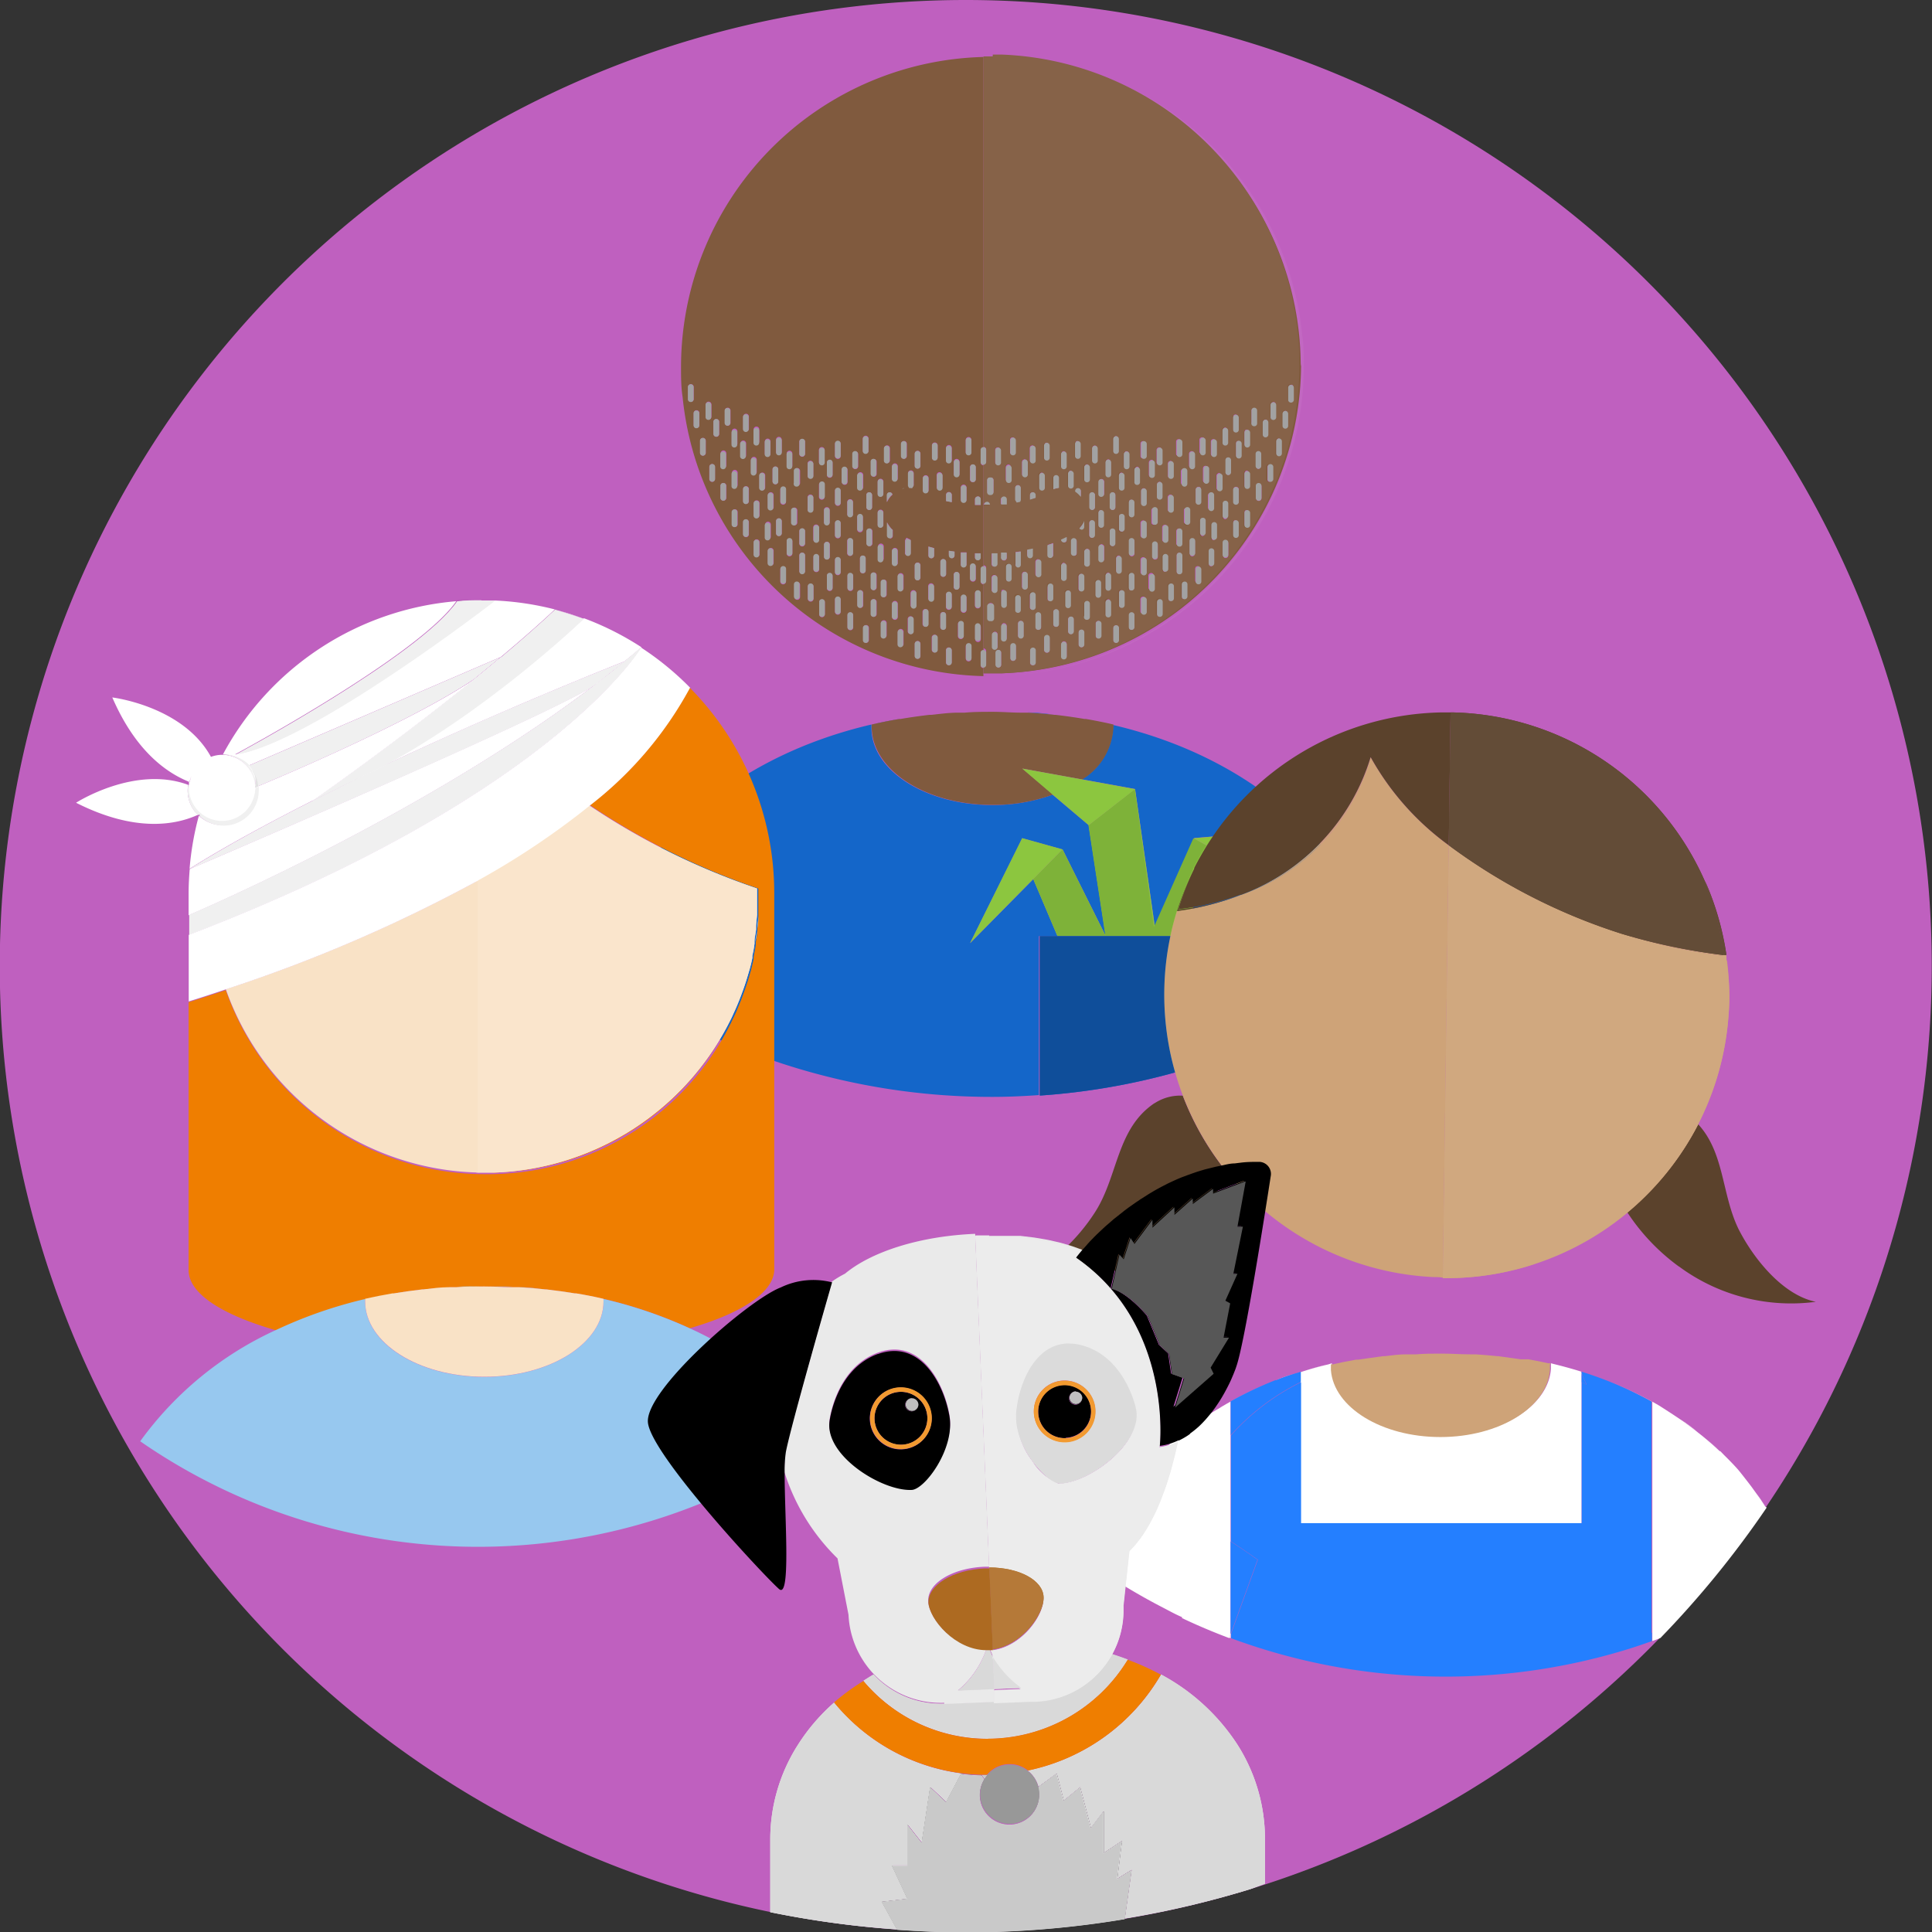 <svg id="Layer_1" data-name="Layer 1" xmlns="http://www.w3.org/2000/svg" viewBox="0 0 160 160"><rect x="0" y="0" width="160" height="160" fill="#333333" stroke="none"/><defs><style>.cls-1{fill:none}.cls-2{fill:#bf60bf}.cls-3{fill:#805a3e}.cls-4{fill:#c268c2}.cls-5{fill:#866248}.cls-6{fill:#a2a2a2}.cls-7{fill:#1466c9}.cls-8{fill:#a57c59}.cls-9{fill:#8cc63f}.cls-10{clip-path:url(#clip-path)}.cls-11{fill:#7eb239}.cls-12{fill:#0f4e9a}.cls-13{fill:#ef7e00}.cls-14{fill:#f9e2c6}.cls-15{fill:#f18b1a}.cls-16{fill:#2c76cf}.cls-17{fill:#fae5cc}.cls-18{fill:#97c8ef}.cls-19{fill:#fff}.cls-20{fill:#b45ab4}.cls-21{fill:#f0f0f0}.cls-22{fill:#e2e2e2}.cls-23{fill:#5b422c}.cls-24{fill:#cea378}.cls-25{fill:#247fff}.cls-26{fill:#d0a87f}.cls-27{fill:#634c37}.cls-28{fill:#eaeaea}.cls-29{fill:#c9c9c9}.cls-30{fill:#d9d9d9}.cls-31{fill:#ad6a21}.cls-32{fill:#6c5542}.cls-33{fill:#c670c6}.cls-34{fill:#d3ac86}.cls-35{fill:#cc7fcc}.cls-36{fill:#ececec}.cls-37{fill:#ddd}.cls-38{fill:#b57938}.cls-39{fill:#dbdbdb}.cls-40{fill:#f29a30}.cls-41{fill:#bfbfbf}.cls-42{fill:#575757}.cls-43{fill:#989898}</style><clipPath id="clip-path" transform="translate(-1966.02)"><path class="cls-1" d="M2054.01 70.34l-2.42 2.46 2.01 4.73h3.99l-3.58-7.19"/></clipPath></defs><title>pic_people_in_need</title><path class="cls-2" d="M2046 0a80 80 0 1 1-80 80 80 80 0 0 1 80-80" transform="translate(-1966.02)"/><path class="cls-3" d="M2047.47 55.33a.23.23 0 0 1-.23-.23v-1a.23.23 0 0 1 .23-.23v-5.48a.23.23 0 0 1-.23-.23v-1a.23.23 0 0 1 .23-.23v-8.39a.23.23 0 0 1-.23-.23v-1a.23.23 0 0 1 .23-.23V4.71h.76-.37a25.7 25.7 0 0 0-25.44 25.65c0 .85 0 1.69.13 2.52A25.66 25.66 0 0 0 2047.86 56h.37-.77v-.67m-.23-5.18a.23.23 0 0 1-.47 0v-1a.23.23 0 1 1 .47 0v1m0-4a.23.23 0 0 1-.47 0v-.33h.47v.34m-.23-5.05a.23.23 0 0 1 .23.23v.48h-.47v-.47a.23.23 0 0 1 .23-.23m-.17-2.42v1a.23.23 0 0 1-.47 0v-1a.23.23 0 1 1 .47 0m-.82-2.27a.23.23 0 0 1 .47 0v1a.23.23 0 1 1-.47 0v-1m-.41 3.94a.23.23 0 1 1 .47 0v1a.23.23 0 1 1-.47 0v-1m0 5.37h.47v1a.23.23 0 1 1-.47 0v-1m-.58-7.5a.23.23 0 0 1 .47 0v1a.23.23 0 1 1-.47 0v-1m-.64-1.15a.23.23 0 1 1 .47 0v1a.23.23 0 0 1-.47 0v-1m0 3.89a.23.23 0 1 1 .47 0v.6l-.47-.09V41m0 5.54v1a.23.23 0 1 1-.47 0v-1a.23.23 0 1 1 .47 0m-1.17-9.66a.23.23 0 0 1 .47 0v1a.23.23 0 1 1-.47 0v-1m.18 8.52v.6a.23.23 0 1 1-.47 0v-.74l.47.13m-.93-5.8a.23.23 0 1 1 .47 0v1a.23.23 0 0 1-.47 0v-1m-1.23-.4a.23.23 0 1 1 .47 0v1l-.12.2h-.25l-.09-.18v-1m-.58-2.45a.23.23 0 0 1 .47 0v1a.23.23 0 1 1-.47 0v-1m-1.4.36a.23.23 0 1 1 .47 0v1a.23.23 0 0 1-.47 0v-1m.69 3.84a2 2 0 0 0-.31.35 2 2 0 0 0-.15.28V41a.23.23 0 0 1 .23-.23.23.23 0 0 1 .22.18m-1.22-1.07a.23.23 0 0 1 .47 0v1a.23.23 0 0 1-.47 0v-1m0 2.56a.23.23 0 1 1 .47 0v1a.23.23 0 0 1-.47 0v-1m-1.23-6.12a.23.23 0 1 1 .47 0v1a.23.23 0 0 1-.47 0v-1m.53 4.45a.23.23 0 0 1 .23.23v1a.23.23 0 0 1-.47 0v-1a.23.23 0 0 1 .23-.23m-.29 5.48v1a.23.23 0 0 1-.47 0v-1a.23.23 0 1 1 .47 0m-.23-2.4a.23.23 0 0 1-.47 0v-1a.23.23 0 0 1 .47 0v1m-1.05-2.51a.23.23 0 0 1 .23.23v1a.23.23 0 1 1-.47 0v-1a.23.23 0 0 1 .23-.23m.23 3.47v1a.23.23 0 0 1-.47 0v-1a.23.23 0 0 1 .47 0M2034.5 42a.23.23 0 0 1 .23.23v1a.23.23 0 0 1-.47 0v-1a.23.23 0 0 1 .23-.23m-.18-.85a.23.23 0 0 1-.47 0v-1a.23.23 0 1 1 .47 0v1m-.47-3.89a.23.23 0 0 1 .47 0v1a.23.23 0 1 1-.47 0v-1m-.23 6.18a.23.23 0 0 1 .23.23v1a.23.23 0 0 1-.47 0v-1a.23.23 0 0 1 .23-.23m-.7-5.05a.23.23 0 1 1 .47 0v1a.23.23 0 1 1-.47 0v-1m0 2.8a.23.23 0 0 1 .47 0v1a.23.23 0 0 1-.47 0v-1m-1.09-2.19a.23.23 0 0 1 .47 0v1a.23.23 0 1 1-.47 0v-1m-.64-1.44a.23.23 0 1 1 .47 0v1a.23.23 0 1 1-.47 0v-1m-.88-1.15a.23.23 0 0 1 .47 0v1a.23.23 0 1 1-.47 0v-1m-.93.15a.23.23 0 1 1 .47 0v1a.23.23 0 1 1-.47 0v-1m-.93-1a.23.23 0 1 1 .47 0v1a.23.23 0 0 1-.47 0v-1m-1.81.17a.23.23 0 1 1 .47 0v1a.23.23 0 0 1-.47 0v-1m-3.39-2.45a.23.23 0 0 1-.23-.23v-1a.23.23 0 1 1 .47 0v1a.23.23 0 0 1-.23.23m.7 1.93a.23.23 0 0 1-.47 0v-1a.23.23 0 0 1 .47 0v1m.53 2.29a.23.23 0 0 1-.47 0v-1a.23.23 0 1 1 .47 0v1m0-3v-1a.23.23 0 0 1 .47 0v1a.23.23 0 0 1-.47 0m.76 5.17a.23.23 0 0 1-.47 0v-1a.23.23 0 1 1 .47 0v1m.35-3.73a.23.23 0 0 1-.47 0v-1a.23.23 0 1 1 .47 0v1m.12 1.6a.23.23 0 0 1 .47 0v1a.23.23 0 1 1-.47 0v-1m.47 3.69a.23.23 0 0 1-.47 0v-1a.23.23 0 0 1 .47 0v1m.35-6.21a.23.23 0 0 1-.47 0V34a.23.23 0 0 1 .47 0v1m.12 4.15a.23.23 0 1 1 .47 0v1a.23.23 0 0 1-.47 0v-1m.47 4.26a.23.23 0 0 1-.47 0v-1a.23.23 0 1 1 .47 0v1m.23-5.69v-1a.23.23 0 0 1 .47 0v1a.23.23 0 1 1-.47 0m.7 6.53a.23.23 0 1 1-.47 0v-1a.23.23 0 0 1 .47 0v1m0-2.75a.23.23 0 1 1-.47 0v-1a.23.23 0 0 1 .47 0v1m0-6a.23.23 0 0 1-.47 0v-1a.23.23 0 0 1 .47 0v1m.18 3.57v-1a.23.23 0 0 1 .47 0v1a.23.23 0 1 1-.47 0m.7 6.83a.23.23 0 0 1-.47 0v-1a.23.23 0 0 1 .47 0v1m0-3.23a.23.23 0 0 1-.47 0v-1a.23.23 0 0 1 .47 0v1m.23-2.07a.23.23 0 0 1-.23-.23v-1a.23.23 0 0 1 .47 0v1a.23.23 0 0 1-.23.23m.23 3.84v-1a.23.23 0 1 1 .47 0v1a.23.23 0 1 1-.47 0m.7 2.17a.23.23 0 0 1-.47 0v-1a.23.23 0 1 1 .47 0v1m0-4.61a.23.23 0 1 1-.47 0v-1a.23.23 0 0 1 .47 0v1m-.09-2.13v-1a.23.23 0 0 1 .47 0v1a.23.23 0 0 1-.47 0m.29 4.29v-1a.23.23 0 0 1 .47 0v1a.23.23 0 0 1-.47 0m.82 4a.23.23 0 1 1-.47 0v-1a.23.23 0 1 1 .47 0v1m0-6.6a.23.23 0 1 1-.47 0v-1a.23.23 0 0 1 .47 0v1m.53 4.28a.23.23 0 0 1-.47 0v-1a.23.23 0 0 1 .47 0v1m-.06-2.57v-1a.23.23 0 0 1 .47 0v1a.23.23 0 0 1-.47 0m.7 6.17a.23.23 0 0 1-.47 0v-1a.23.23 0 1 1 .47 0v1m.41-3.16v1a.23.23 0 0 1-.47 0V46a.23.23 0 0 1 .47 0v.27m0-1.25a.23.23 0 1 1-.47 0V44a.23.23 0 0 1 .47 0v1m0-7.41a.23.23 0 0 1-.47 0v-1a.23.23 0 1 1 .47 0v1m.7 12a.23.23 0 1 1-.47 0v-1a.23.23 0 0 1 .47 0v1m.23-2.21a.23.23 0 0 1-.23-.23v-1a.23.23 0 1 1 .47 0v1a.23.23 0 0 1-.23.23m.7 3.5a.23.23 0 0 1-.47 0v-1a.23.23 0 1 1 .47 0v1m-.06-4.78v-1a.23.23 0 1 1 .47 0v1a.23.23 0 0 1-.47 0m.7 2.61a.23.23 0 0 1-.47 0v-1a.23.23 0 1 1 .47 0v1m0-9.38a.23.23 0 0 1-.47 0v-1a.23.23 0 1 1 .47 0v1m.67 11.34a.23.23 0 0 1-.47 0v-1a.23.23 0 1 1 .47 0v1m0-3.27a.23.23 0 0 1-.47 0v-1a.23.23 0 1 1 .47 0v1m0-3.05a.23.23 0 0 1-.47 0v-1a.23.23 0 0 1 .47 0v1m0-2.69a.23.23 0 1 1-.47 0v-1a.23.23 0 0 1 .47 0v1m0-3.89a.23.23 0 1 1-.47 0v-1a.23.23 0 0 1 .47 0v1m.33 2.38a.23.23 0 0 1-.23-.23v-1a.23.23 0 0 1 .47 0v1a.23.23 0 0 1-.23.23m.7 11.81a.23.23 0 0 1-.47 0v-1a.23.23 0 0 1 .47 0v1m0-3.25a.23.23 0 0 1-.47 0v-1a.23.23 0 1 1 .47 0v1m.17-9.86a.23.23 0 0 1-.23-.23v-1a.23.23 0 0 1 .47 0v1a.23.23 0 0 1-.23.23m.18.49a.23.23 0 0 1 .47 0v1a.23.23 0 1 1-.47 0v-1m.23 11a.23.23 0 0 1-.23-.23v-1a.23.23 0 1 1 .47 0v1a.23.23 0 0 1-.23.23m.7 2.66a.23.23 0 1 1-.47 0v-1a.23.23 0 1 1 .47 0v1m-.18-8v-1a.23.23 0 1 1 .47 0v1a.23.23 0 1 1-.47 0m.82 5.85a.23.23 0 0 1-.47 0v-1a.23.23 0 1 1 .47 0v1m0-2.21a.23.23 0 1 1-.47 0v-1a.23.23 0 1 1 .47 0v1m0-9.39a.23.23 0 1 1-.47 0v-1a.23.23 0 0 1 .47 0v1m.12 7v-1a.23.23 0 1 1 .47 0v1a.23.23 0 1 1-.47 0m.71 6.35a.23.23 0 0 1-.47 0v-1a.23.23 0 0 1 .47 0v1m0-3.37a.23.23 0 1 1-.47 0v-1a.23.23 0 0 1 .47 0v1m.28-4.73a.23.23 0 0 1-.23-.23v-1a2 2 0 0 0 .46.62v.48a.23.23 0 0 1-.23.23m.64 6.5a.23.23 0 1 1-.47 0V50a.23.23 0 0 1 .47 0v1m0-4.39a.23.23 0 0 1-.47 0v-1a.23.23 0 0 1 .47 0v1m0-7a.23.23 0 0 1-.47 0v-1a.23.23 0 0 1 .47 0v1m.48 13.71a.23.23 0 0 1-.47 0v-1a.23.23 0 0 1 .47 0v1m0-4.62a.23.23 0 1 1-.47 0v-1a.23.23 0 0 1 .47 0v1m-.12-8.3l.17-.07-.21.06m.28 5.34v-1l.12-.2.34.16v1.09a.23.23 0 0 1-.47 0m.7 6.49a.23.23 0 1 1-.47 0v-1a.23.23 0 1 1 .47 0v1m-.23-2.16v-1a.23.23 0 1 1 .47 0v1a.23.23 0 0 1-.47 0m.82 4.21a.23.23 0 1 1-.47 0v-1a.23.23 0 0 1 .47 0v1m0-6.5a.23.23 0 1 1-.47 0v-1a.23.23 0 0 1 .47 0v1m0-9.25a.23.23 0 1 1-.47 0v-1a.23.23 0 0 1 .47 0v1m.64 13.1a.23.23 0 1 1-.47 0v-1a.23.23 0 0 1 .47 0v1m0-2.13v-1a.23.23 0 1 1 .47 0v1a.23.23 0 1 1-.47 0m.76 4.26a.23.23 0 1 1-.47 0v-1a.23.23 0 0 1 .47 0v1m-.06-13.46v-1a.23.23 0 0 1 .47 0v1a.23.23 0 1 1-.47 0m.53 11.81a.23.23 0 0 1-.23-.23v-1a.23.23 0 0 1 .47 0v1a.23.23 0 0 1-.23.23m.7 2.7a.23.23 0 1 1-.47 0v-1a.23.23 0 0 1 .47 0v1m0-4.58a.23.23 0 1 1-.47 0v-1a.23.23 0 0 1 .47 0v1m0-4.13a.23.23 0 0 1-.23-.23v-.29l.47.07V46a.23.23 0 0 1-.23.23m.16 2.37v-1a.23.23 0 0 1 .47 0v1a.23.23 0 1 1-.47 0m.82 4.09a.23.23 0 0 1-.47 0v-1a.23.23 0 0 1 .47 0v1m0-1.94a.23.23 0 0 1-.23-.23v-1a.23.23 0 0 1 .47 0v1a.23.23 0 0 1-.23.23m.64 3.79a.23.23 0 0 1-.47 0v-1a.23.23 0 0 1 .47 0v1m.12-6.37a.23.23 0 0 1-.23-.23v-1a.23.23 0 1 1 .47 0v1a.23.23 0 0 1-.23.23m.41 5a.23.23 0 0 1-.23-.23v-1a.23.23 0 0 1 .47 0v1a.23.23 0 0 1-.23.23" transform="translate(-1966.02)"/><path class="cls-4" d="M2048.59 4.66h-.37.76a25.65 25.65 0 0 1 24.76 25.62A25.65 25.65 0 0 1 2049 55.95h-.76.36a25.7 25.7 0 0 0 25.4-25.63c0-.85 0-1.69-.13-2.52a25.66 25.66 0 0 0-25.32-23.13" transform="translate(-1966.02)"/><path class="cls-3" d="M2073.74 30.33A25.65 25.65 0 0 0 2049 4.71h-1.52V37a.23.23 0 0 1 .23.23v1a.23.23 0 0 1-.23.23v8.34a.23.23 0 0 1 .23.23v1a.23.23 0 0 1-.23.23v5.43a.23.23 0 0 1 .23.23v1a.23.23 0 0 1-.23.23v.61h1.53a25.65 25.65 0 0 0 24.76-25.62m-24.35 19.83a.23.23 0 0 1-.47 0v-1a.23.23 0 1 1 .47 0v1m-.47-4v-.17h.47v.41a.23.23 0 0 1-.47 0m.41 1.76v-1a.23.23 0 1 1 .47 0v1a.23.23 0 1 1-.47 0m.82 6.61a.23.23 0 0 1-.47 0v-1a.23.23 0 0 1 .47 0v1m-.06-4v-1a.23.23 0 0 1 .47 0v1a.23.23 0 1 1-.47 0m0-3.76v-1.14l.44-.06v1.09a.23.23 0 0 1-.47 0m.7 5.93a.23.23 0 0 1-.47 0v-1a.23.23 0 0 1 .47 0v1m.76-6.73a.23.23 0 1 1-.47 0v-.38l.47-.09V46m.23 3.32v1a.23.23 0 1 1-.47 0v-1a.23.23 0 0 1 .47 0m0 5.63a.23.23 0 1 1-.47 0v-1a.23.23 0 0 1 .47 0v1m.47-2.93a.23.23 0 0 1-.47 0v-1a.23.23 0 0 1 .47 0v1m.7 1.88a.23.23 0 1 1-.47 0v-1a.23.23 0 0 1 .47 0v1m.06-4a.23.23 0 0 1-.23-.23v-1a.23.23 0 1 1 .47 0v1a.23.23 0 0 1-.23.23m-.24-3.9v-.89l.47-.16v1a.23.23 0 0 1-.47 0m.93 5.75a.23.23 0 1 1-.47 0v-1a.23.23 0 0 1 .47 0v1m1.23.6a.23.23 0 1 1-.47 0v-1a.23.23 0 1 1 .47 0v1m.87 1.08a.23.23 0 0 1-.47 0v-1a.23.23 0 0 1 .47 0v1m0-4.62a.23.23 0 1 1-.47 0v-1a.23.23 0 0 1 .47 0v1m.89-4.44a.23.23 0 0 1-.47 0v-1a.23.23 0 0 1 .47 0v1m.52 8.33a.23.23 0 0 1-.47 0v-1a.23.23 0 0 1 .47 0v1m1.47.36a.23.23 0 1 1-.47 0V52a.23.23 0 1 1 .47 0v1m-.53-7.78a.23.23 0 0 1-.23-.23V44a.23.23 0 1 1 .47 0v1a.23.23 0 0 1-.23.23m.29 2v-1a.23.23 0 1 1 .47 0v1a.23.23 0 0 1-.47 0m.7 2.88a.23.23 0 0 1-.47 0v-1a.23.23 0 1 1 .47 0v1m0-6.32a.23.23 0 0 1-.47 0v-1a.23.23 0 0 1 .47 0v1M2060 52a.23.23 0 0 1-.47 0v-1a.23.23 0 0 1 .47 0v1m0-3.25a.23.23 0 0 1-.47 0v-1a.23.23 0 1 1 .47 0v1m0-2.88a.23.23 0 0 1-.47 0v-1a.23.23 0 0 1 .47 0v1m1.69.5a.23.23 0 0 1-.23-.23v-1a.23.23 0 1 1 .47 0v1a.23.23 0 0 1-.23.23m.64 4.55a.23.23 0 0 1-.47 0v-1a.23.23 0 1 1 .47 0v1m.23-3.5a.23.23 0 0 1-.23-.23v-1a.23.23 0 1 1 .47 0v1a.23.23 0 0 1-.23.23m.7 2.21a.23.23 0 1 1-.47 0v-1a.23.23 0 0 1 .47 0v1m1.11-.16a.23.23 0 1 1-.47 0v-1a.23.23 0 1 1 .47 0v1m.64-3.6a.23.23 0 0 1-.47 0v-1a.23.23 0 0 1 .47 0v1m.88-1.68a.23.23 0 0 1-.47 0v-1a.23.23 0 0 1 .47 0v1m.7 2.53a.23.23 0 0 1-.47 0v-1a.23.23 0 1 1 .47 0v1m.23-2.17a.23.23 0 1 1-.47 0v-1a.23.23 0 1 1 .47 0v1m.93 1.46a.23.23 0 0 1-.47 0v-1a.23.23 0 0 1 .47 0v1m0-3.23a.23.23 0 0 1-.47 0v-1a.23.23 0 0 1 .47 0v1m2.75-1.48a.23.23 0 0 1-.47 0v-1a.23.23 0 0 1 .47 0v1m2.22-9.21a.23.23 0 0 1 .47 0v1a.23.23 0 1 1-.47 0v-1m-.47 2.16a.23.23 0 0 1 .47 0v1a.23.23 0 0 1-.47 0v-1m-.29 2.05a.23.23 0 0 1 .23.23v1a.23.23 0 0 1-.47 0v-1a.23.23 0 0 1 .23-.23m-.7-2.77a.23.23 0 1 1 .47 0v1a.23.23 0 1 1-.47 0v-1m.18 5.17v1a.23.23 0 0 1-.47 0v-1a.23.23 0 1 1 .47 0m-.82-3.73a.23.23 0 1 1 .47 0v1a.23.23 0 0 1-.47 0v-1m-.12 2.65v1a.23.23 0 1 1-.47 0v-1a.23.23 0 0 1 .47 0m-.84-3.62a.23.23 0 0 1 .47 0v1a.23.23 0 0 1-.47 0v-1m-.58 1.76a.23.23 0 1 1 .47 0v1a.23.23 0 0 1-.47 0v-1m0 3.43a.23.23 0 1 1 .47 0v1a.23.23 0 0 1-.47 0v-1m0 3.21a.23.23 0 1 1 .47 0v1a.23.23 0 0 1-.47 0v-1m-.23-5.69v1a.23.23 0 1 1-.47 0v-1a.23.23 0 0 1 .47 0m-.7-2.2a.23.23 0 0 1 .47 0v1a.23.23 0 0 1-.47 0v-1m0 6a.23.23 0 0 1 .47 0v1a.23.23 0 1 1-.47 0v-1m0 2.75a.23.23 0 0 1 .47 0v1a.23.23 0 1 1-.47 0v-1m-.16-5.15v1a.23.23 0 1 1-.47 0v-1a.23.23 0 0 1 .47 0m-.7-2.49a.23.23 0 1 1 .47 0v1a.23.23 0 0 1-.47 0v-1m-.3 3.55a.23.23 0 0 1 .23.23v1a.23.23 0 1 1-.47 0v-1a.23.23 0 0 1 .23-.23m-.7-2.6a.23.23 0 1 1 .47 0v1a.23.23 0 0 1-.47 0v-1m0 4.23a.23.23 0 0 1 .23.23v1a.23.23 0 1 1-.47 0V41a.23.23 0 0 1 .23-.23m-.18-2v1a.23.23 0 1 1-.47 0v-1a.23.23 0 1 1 .47 0m-.76-2.4a.23.23 0 0 1 .47 0v1a.23.23 0 1 1-.47 0v-1m-.35 4.09a.23.23 0 0 1 .47 0v1a.23.23 0 1 1-.47 0v-1m0 6.6a.23.23 0 1 1 .47 0v1a.23.23 0 1 1-.47 0v-1m-.53-9.54a.23.23 0 1 1 .47 0v1a.23.23 0 1 1-.47 0v-1m.06 4.65v1a.23.23 0 0 1-.47 0v-1a.23.23 0 0 1 .47 0m-.47-3.44a.23.23 0 0 1 .23.23v1a.23.23 0 1 1-.47 0V39a.23.23 0 0 1 .23-.23m-.64-2.22a.23.23 0 1 1 .47 0v1a.23.23 0 0 1-.47 0v-1m0 7.41a.23.23 0 0 1 .47 0v1a.23.23 0 1 1-.47 0V44m0 3.07V46a.23.23 0 1 1 .47 0v1.32a.23.23 0 1 1-.47 0v-.27m-.7-8.67a.23.23 0 1 1 .47 0v1a.23.23 0 1 1-.47 0v-1m0 2.8a.23.23 0 0 1 .47 0v1a.23.23 0 0 1-.47 0v-1m-.23 2.25a.23.23 0 0 1 .23.23v1a.23.23 0 0 1-.47 0v-1a.23.23 0 0 1 .23-.23m-.7-6.18a.23.23 0 0 1 .47 0v1a.23.23 0 1 1-.47 0v-1m0 2.85a.23.23 0 1 1 .47 0v1a.23.23 0 0 1-.47 0v-1m.06 2.13v1a.23.23 0 0 1-.47 0v-1a.23.23 0 1 1 .47 0m-.7-3.93a.23.23 0 1 1 .47 0v1a.23.23 0 0 1-.47 0v-1m0 9.38a.23.23 0 1 1 .47 0v1a.23.23 0 0 1-.47 0v-1m-.67-10.94a.23.23 0 0 1 .47 0v1a.23.23 0 1 1-.47 0v-1m0 3.89a.23.23 0 0 1 .47 0v1a.23.23 0 1 1-.47 0v-1m0 2.69a.23.23 0 0 1 .47 0v1a.23.23 0 0 1-.47 0v-1m0 3.05a.23.23 0 1 1 .47 0v1a.23.23 0 0 1-.47 0v-1m0 3.27a.23.23 0 1 1 .47 0v1a.23.23 0 0 1-.47 0v-1m-.45-10.76a.23.23 0 1 1 .47 0v1a.23.23 0 1 1-.47 0v-1m-.23 2.45a.23.23 0 0 1 .23.23v1a.23.23 0 1 1-.47 0v-1a.23.23 0 0 1 .23-.23m-.64-3.74a.23.23 0 0 1 .47 0v1a.23.23 0 1 1-.47 0v-1m-.41 1.76a.23.23 0 0 1 .47 0v1a.23.23 0 1 1-.47 0v-1m-.47-3a.23.23 0 1 1 .47 0v1a.23.23 0 0 1-.47 0v-1m.18 4.68v1a.23.23 0 1 1-.47 0V41a.23.23 0 1 1 .47 0m-.82-2.74a.23.23 0 0 1 .47 0v1a.23.23 0 1 1-.47 0v-1m0 9.39a.23.23 0 1 1 .47 0v1a.23.23 0 1 1-.47 0v-1m0 2.21a.23.23 0 1 1 .47 0v1a.23.23 0 0 1-.47 0v-1m-.58-10a.23.23 0 0 1 .47 0v1a.23.23 0 0 1-.47 0v-1m0 2.56a.23.23 0 1 1 .47 0v1a.23.23 0 0 1-.47 0v-1m0 2.87a.23.23 0 1 1 .47 0v1a.23.23 0 1 1-.47 0v-1m.22 3v1a.23.23 0 1 1-.47 0v-1a.23.23 0 0 1 .47 0m-.75-11.18a.23.23 0 1 1 .47 0v1a.23.23 0 0 1-.47 0v-1m0 3.66a.23.23 0 0 1 .23.23v1a.23.23 0 0 1-.47 0v-1a.23.23 0 0 1 .23-.23m-.64-2.09a.23.23 0 0 1 .47 0v1a.23.23 0 0 1-.47 0v-1m0 7a.23.23 0 0 1 .47 0v1a.23.23 0 0 1-.47 0v-1m0 4.39a.23.23 0 0 1 .47 0v1a.23.23 0 1 1-.47 0V50m0-6.41a.23.23 0 0 1-.23.23l-.18-.09a2 2 0 0 0 .42-.65v.5m-.75-6.9a.23.23 0 0 1 .47 0v1a.23.23 0 1 1-.47 0v-1m0 3.93a.23.23 0 0 1 .47 0v.51a2 2 0 0 0-.47-.44v-.02m.12 4.13v1a.23.23 0 0 1-.47 0v-1a.23.23 0 0 1 .47 0m-.7-5.61a.23.23 0 1 1 .47 0v1a.23.23 0 0 1-.47 0v-1m.23 9.95v1a.23.23 0 0 1-.47 0v-1a.23.23 0 1 1 .47 0m-.35-4.45a.23.23 0 0 1-.47 0l.47-.22v.21m-.47-7.1a.23.23 0 0 1 .47 0v1a.23.23 0 1 1-.47 0v-1m0 9.25a.23.23 0 0 1 .47 0v1a.23.23 0 1 1-.47 0v-1m0 6.5a.23.23 0 0 1 .47 0v1a.23.23 0 1 1-.47 0v-1m-.64-13.75a.23.23 0 1 1 .47 0v.83a2 2 0 0 0-.47.11v-.93m-.76-2.72a.23.23 0 0 1 .47 0v1a.23.23 0 1 1-.47 0v-1m-.41 2.49a.23.23 0 0 1 .47 0v1a.23.23 0 1 1-.47 0v-1m-.12 6.95a.23.23 0 0 1 .23.23v1a.23.23 0 0 1-.47 0v-1a.23.23 0 0 1 .23-.23m-.7-9.2a.23.23 0 1 1 .47 0v1a.23.23 0 0 1-.47 0v-1m0 3.89a.23.23 0 1 1 .47 0v.23l-.47.15V41m-.64-2.74a.23.23 0 0 1 .47 0v1a.23.23 0 1 1-.47 0v-1m0 9.31a.23.23 0 1 1 .47 0v1a.23.23 0 1 1-.47 0v-1m-.35-7.42a.23.23 0 0 1 .23.23v1l-.05.14-.29.06-.12-.2v-1a.23.23 0 0 1 .23-.23m-.64-3.71a.23.23 0 0 1 .47 0v1a.23.23 0 1 1-.47 0v-1m-.35 2.26a.23.23 0 1 1 .47 0v1a.23.23 0 0 1-.47 0v-1m-.18 2.42a.23.23 0 0 1 .23.23v.39h-.47v-.39a.23.23 0 0 1 .23-.23m-.7-3.85a.23.23 0 1 1 .47 0v1a.23.23 0 1 1-.47 0v-1m-.29 10.58a.23.23 0 0 1 .47 0v1a.23.23 0 1 1-.47 0v-1m0-1.14v-.87h.47v.86a.23.23 0 0 1-.47 0m-.36-7a.23.23 0 0 1 .23-.23h.07a.23.23 0 0 1 .23.23v1a.23.23 0 0 1-.23.23h-.07a.23.23 0 0 1-.23-.23v-1m-.21 2.09h-.07a.23.23 0 0 1 .47 0h-.39m.48 9.6a.23.23 0 0 1-.23-.23v-1a.23.23 0 0 1 .23-.23h.07a.23.23 0 0 1 .23.23v1a.23.23 0 0 1-.23.23m.09 2.14v-1a.23.23 0 0 1 .47 0v1a.23.23 0 1 1-.47 0m.76 1.52a.23.23 0 1 1-.47 0v-1a.23.23 0 0 1 .47 0v1m0-3.25a.23.23 0 0 1 .47 0v1a.23.23 0 0 1-.47 0v-1" transform="translate(-1966.02)"/><path class="cls-5" d="M2048.46 54.06a.23.23 0 0 1 .47 0v1a.23.23 0 1 1-.47 0v-1m2.86-.2a.23.23 0 0 1 .47 0v1a.23.23 0 1 1-.47 0v-1m-1.64-.36a.23.23 0 0 1 .47 0v1a.23.23 0 0 1-.47 0v-1m4.21-.16a.23.23 0 0 1 .47 0v1a.23.23 0 1 1-.47 0v-1m-1.4-.52a.23.23 0 0 1 .47 0v1a.23.23 0 1 1-.47 0v-1m-4.32-.28a.23.23 0 0 1 .47 0v1a.23.23 0 1 1-.47 0v-1m7.17-.16a.23.23 0 0 1 .47 0v1a.23.23 0 0 1-.47 0v-1m2.87-.36a.23.23 0 1 1 .47 0v1a.23.23 0 1 1-.47 0V52m-9.29-.16a.23.23 0 0 1 .47 0v1a.23.23 0 0 1-.47 0v-1m1.4-.2a.23.23 0 0 1 .47 0v1a.23.23 0 0 1-.47 0v-1m6.42 0a.23.23 0 0 1 .47 0v1a.23.23 0 0 1-.47 0v-1m-2.27-.36a.23.23 0 1 1 .47 0v1a.23.23 0 1 1-.47 0v-1m-2.69-.36a.23.23 0 0 1 .47 0v1a.23.23 0 0 1-.47 0v-1m7.71 0a.23.23 0 0 1 .47 0v1a.23.23 0 0 1-.47 0v-1m-6.25-.24a.23.23 0 0 1 .47 0v1a.23.23 0 1 1-.47 0v-1m-5.17-.75a.23.23 0 0 1 .23.23v1a.23.23 0 0 1-.23.23h-.07a.23.23 0 0 1-.23-.23v-1a.23.23 0 0 1 .23-.23m7.74.11a.23.23 0 0 1 .47 0v1a.23.23 0 1 1-.47 0V50m1.75-.2a.23.23 0 1 1 .47 0v1a.23.23 0 0 1-.47 0v-1m4.26 0a.23.23 0 1 1 .47 0v1a.23.23 0 0 1-.47 0v-1m-1.31-.21a.23.23 0 1 1 .47 0v1a.23.23 0 0 1-.47 0v-1m-10.43-.16a.23.23 0 0 1 .47 0v1a.23.23 0 1 1-.47 0v-1m1.23-.2a.23.23 0 0 1 .47 0v1a.23.23 0 1 1-.47 0v-1m2.92-.15a.23.23 0 1 1 .47 0v1a.23.23 0 0 1-.47 0v-1m-5.32 0a.23.23 0 1 1 .47 0v1a.23.23 0 0 1-.47 0v-1m9.76 0a.23.23 0 1 1 .47 0v1a.23.23 0 0 1-.47 0v-1m-5.9-.56a.23.23 0 1 1 .47 0v1a.23.23 0 1 1-.47 0v-1m10 0a.23.23 0 0 1 .47 0v1a.23.23 0 1 1-.47 0v-1m1.11-.16a.23.23 0 1 1 .47 0v1a.23.23 0 1 1-.47 0v-1m-7.14-.12a.23.23 0 0 1 .47 0v1a.23.23 0 1 1-.47 0v-1m-8.58-.44a.23.23 0 0 1 .47 0v1a.23.23 0 1 1-.47 0v-1m7.17-.08a.23.23 0 0 1 .47 0v1a.23.23 0 1 1-.47 0v-1m4.16-.08a.23.23 0 1 1 .47 0v1a.23.23 0 0 1-.47 0v-1m1.69 0a.23.23 0 1 1 .47 0v1a.23.23 0 0 1-.47 0v-1m-3.62 0a.23.23 0 1 1 .47 0v1a.23.23 0 1 1-.47 0v-1m-6.89-.08a.23.23 0 1 1 .47 0v1a.23.23 0 1 1-.47 0v-1m14.37-.44a.23.23 0 1 1 .47 0v1a.23.23 0 1 1-.47 0v-1m-15.71-.23a.23.23 0 1 1 .47 0v1a.23.23 0 1 1-.47 0v-1m4.56-.06a.23.23 0 0 1 .47 0v1a.23.23 0 1 1-.47 0v-1m-2.1-.31a.23.23 0 0 1 .47 0v1a.23.23 0 0 1-.47 0v-1m8.74-.16a.23.23 0 1 1 .47 0v1a.23.23 0 0 1-.47 0v-1m-2.08-.13a.23.23 0 1 1 .47 0v1a.23.23 0 0 1-.47 0v-1m3.86-.12a.23.23 0 1 1 .47 0v1a.23.23 0 1 1-.47 0v-1m-14.14-.28h.47v.87a.23.23 0 0 1-.47 0v-.86m15.37.16a.23.23 0 1 1 .47 0v1.32a.23.23 0 1 1-.47 0V46m-14.55-.21h.47v.41a.23.23 0 0 1-.47 0v-.4m1.17-.08l.44-.06v1.09a.23.23 0 0 1-.47 0v-1m1-.19l.47-.09V46a.23.23 0 1 1-.47 0v-.47m4.73.13a.23.23 0 0 1 .47 0v1a.23.23 0 0 1-.47 0v-1m10.28 0a.23.23 0 1 1 .47 0v1a.23.23 0 0 1-.47 0v-1m-9.07-.36a.23.23 0 1 1 .47 0v1a.23.23 0 1 1-.47 0v-1m-4.21-.18l.47-.16v1a.23.23 0 0 1-.47 0v-.85m8.65 0a.23.23 0 1 1 .47 0v1a.23.23 0 0 1-.47 0v-1m5.84-.13a.23.23 0 0 1 .47 0v1a.23.23 0 0 1-.47 0v-1m-12.56-.14a.23.23 0 0 1 .47 0v1a.23.23 0 0 1-.47 0v-1m4.79 0a.23.23 0 0 1 .47 0v1a.23.23 0 0 1-.47 0v-1m5 0a.23.23 0 0 1 .47 0v1a.23.23 0 0 1-.47 0v-1m-10.63-.1l.47-.22v.21a.23.23 0 0 1-.47 0m4-.69a.23.23 0 1 1 .47 0v1a.23.23 0 1 1-.47 0V44m5.55 0a.23.23 0 0 1 .47 0v1a.23.23 0 1 1-.47 0v-1m-1.17-.31a.23.23 0 1 1 .47 0v1a.23.23 0 0 1-.47 0v-1m4-.2a.23.23 0 1 1 .47 0v1a.23.23 0 1 1-.47 0v-1m-10.94.3a2 2 0 0 0 .42-.65v.5a.23.23 0 0 1-.23.23l-.18-.09m.83-.46a.23.23 0 0 1 .47 0v1a.23.23 0 0 1-.47 0v-1m4.3 0a.23.23 0 0 1 .47 0v1a.23.23 0 0 1-.47 0v-1m7.62 0a.23.23 0 0 1 .47 0v1a.23.23 0 1 1-.47 0v-1m-2.75-.15a.23.23 0 0 1 .47 0v1a.23.23 0 0 1-.47 0v-1m-6.72-.32a.23.23 0 0 1 .47 0v1a.23.23 0 0 1-.47 0v-1m-1.69-.36a.23.23 0 1 1 .47 0v1a.23.23 0 0 1-.47 0v-1m12.09 0a.23.23 0 1 1 .47 0v1a.23.23 0 0 1-.47 0v-1m-7.65-.2a.23.23 0 1 1 .47 0v1a.23.23 0 0 1-.47 0v-1m2.69 0a.23.23 0 0 1 .47 0v1a.23.23 0 0 1-.47 0v-1m-16.59-.44a.23.23 0 0 1 .47 0h-.47m19.75-.08a.23.23 0 0 1 .47 0v1a.23.23 0 0 1-.47 0v-1m-7.77-.15a.23.23 0 0 1 .47 0v1a.23.23 0 1 1-.47 0v-1m-10.57-.21a.23.23 0 0 1 .47 0v.39h-.47v-.45m13.85-.16a.23.23 0 0 1 .47 0v1a.23.23 0 0 1-.47 0v-1m3.33-.15a.23.23 0 0 1 .47 0v1a.23.23 0 1 1-.47 0V41m-14.73 0a.23.23 0 1 1 .47 0v.23l-.47.15V41m4.91 0a.23.23 0 1 1 .47 0v1a.23.23 0 0 1-.47 0v-1m1.69 0a.23.23 0 1 1 .47 0v1a.23.23 0 1 1-.47 0v-1m-2.86-.32a.23.23 0 0 1 .47 0v.51a2 2 0 0 0-.47-.44v-.09m5.47 0a.23.23 0 0 1 .47 0v1a.23.23 0 1 1-.47 0v-1m4.52-.11a.23.23 0 0 1 .47 0v1a.23.23 0 1 1-.47 0v-1m3.1 0a.23.23 0 0 1 .47 0v1a.23.23 0 1 1-.47 0v-1m-18.05-.15a.23.23 0 1 1 .47 0v1l-.05.14-.29.06-.12-.2v-1m19.92-.15a.23.23 0 0 1 .47 0v1a.23.23 0 0 1-.47 0v-1m-8.18-.12a.23.23 0 1 1 .47 0v1a.23.23 0 0 1-.47 0v-1m-4.85-.23a.23.23 0 0 1 .47 0v1a.23.23 0 0 1-.47 0v-1m-8.91-.35a.23.23 0 0 1 .23.23v1a.23.23 0 0 1-.23.23h-.09a.23.23 0 0 1-.23-.23v-1a.23.23 0 0 1 .23-.23m5.17.06a.23.23 0 1 1 .47 0v.83a2 2 0 0 0-.47.11v-.97m13.55-.18a.23.23 0 0 1 .47 0v1a.23.23 0 1 1-.47 0v-1m-14.72-.05a.23.23 0 0 1 .47 0v1a.23.23 0 1 1-.47 0v-1m6.6 0a.23.23 0 0 1 .47 0v1a.23.23 0 1 1-.47 0v-1m10.4-.14a.23.23 0 1 1 .47 0v1a.23.23 0 0 1-.47 0v-1m-14.6 0a.23.23 0 1 1 .47 0v1a.23.23 0 0 1-.47 0v-1m9.41-.16a.23.23 0 1 1 .47 0v1a.23.23 0 1 1-.47 0V39m-3.91-.14a.23.23 0 1 1 .47 0v1a.23.23 0 1 1-.47 0v-1m5.72-.05a.23.23 0 1 1 .47 0v1a.23.23 0 1 1-.47 0v-1m-16.36-.14a.23.23 0 1 1 .47 0v1a.23.23 0 0 1-.47 0v-1m21.61 0a.23.23 0 1 1 .47 0v1a.23.23 0 0 1-.47 0v-1m-15.13 0a.23.23 0 0 1 .47 0v1a.23.23 0 0 1-.47 0v-1m7-.27a.23.23 0 1 1 .47 0v1a.23.23 0 1 1-.47 0v-1m-1.58-.09a.23.23 0 1 1 .47 0v1a.23.23 0 0 1-.47 0v-1m-10.52-.05a.23.23 0 0 1 .47 0v1a.23.23 0 1 1-.47 0v-1m6.89 0a.23.23 0 0 1 .47 0v1a.23.23 0 1 1-.47 0v-1m9.93-.14a.23.23 0 0 1 .47 0v1a.23.23 0 1 1-.47 0v-1m-13.61-.52a.23.23 0 0 1 .47 0v1a.23.23 0 1 1-.47 0v-1m5.2 0a.23.23 0 0 1 .47 0v1a.23.23 0 1 1-.47 0v-1m10.92 0a.23.23 0 0 1 .47 0v1a.23.23 0 1 1-.47 0v-1m-5.49 0a.23.23 0 1 1 .47 0v1a.23.23 0 1 1-.47 0v-1m-16.06-.32a.23.23 0 1 1 .47 0v1a.23.23 0 1 1-.47 0v-1m13.38 0a.23.23 0 0 1 .47 0v1a.23.23 0 1 1-.47 0v-1m-10.52-.16a.23.23 0 1 1 .47 0v1a.23.23 0 0 1-.47 0v-1m5.14 0a.23.23 0 1 1 .47 0v1a.23.23 0 0 1-.47 0v-1m-4-.23a.23.23 0 0 1 .47 0v1a.23.23 0 1 1-.47 0v-1m2.57-.13a.23.23 0 0 1 .47 0v1a.23.23 0 1 1-.47 0v-1m5.47 0a.23.23 0 0 1 .47 0v1a.23.23 0 1 1-.47 0v-1m7.85 0a.23.23 0 0 1 .47 0v1a.23.23 0 1 1-.47 0v-1m-4.91-.16a.23.23 0 1 1 .47 0v1a.23.23 0 0 1-.47 0v-1m2.86 0a.23.23 0 1 1 .47 0v1a.23.23 0 0 1-.47 0v-1m5.37-.07a.23.23 0 1 1 .47 0v1a.23.23 0 0 1-.47 0v-1m-22-.08a.23.23 0 0 1 .47 0v1a.23.23 0 1 1-.47 0v-1m15.71 0a.23.23 0 0 1 .47 0v1a.23.23 0 1 1-.47 0v-1m-7.19-.12a.23.23 0 1 1 .47 0v1a.23.23 0 0 1-.47 0v-1m10.87-.52a.23.23 0 1 1 .47 0v1a.23.23 0 0 1-.47 0v-1m-1.81-.17a.23.23 0 1 1 .47 0v1a.23.23 0 0 1-.47 0v-1m3.33-.68a.23.23 0 1 1 .47 0v1a.23.23 0 0 1-.47 0v-1m-2.45-.4a.23.23 0 0 1 .47 0v1a.23.23 0 0 1-.47 0v-1m4.09-.32a.23.23 0 0 1 .47 0v1a.23.23 0 0 1-.47 0v-1m-2.57-.2a.23.23 0 0 1 .47 0v1a.23.23 0 0 1-.47 0V34m1.58-.52a.23.23 0 1 1 .47 0v1a.23.23 0 1 1-.47 0v-1m1.46-1.44a.23.23 0 0 1 .47 0v1a.23.23 0 1 1-.47 0v-1m-24.42-27.37h-.76V37a.23.23 0 0 1 .23.23v1a.23.23 0 0 1-.23.23v8.34a.23.23 0 0 1 .23.23v1a.23.23 0 0 1-.23.23v5.43a.23.23 0 0 1 .23.23v1a.23.23 0 0 1-.23.23v.61h1.53a25.64 25.64 0 0 0 0-51.24h-.76" transform="translate(-1966.02)"/><path class="cls-6" d="M2057 51.42a.23.23 0 0 0-.23.23v1a.23.23 0 1 0 .47 0v-1a.23.23 0 0 0-.24-.23zm-2.29-.36a.23.23 0 0 0-.23.23v1a.23.23 0 1 0 .47 0v-1a.23.23 0 0 0-.24-.23zm.87 1.08a.23.23 0 0 0-.23.23v1a.23.23 0 0 0 .47 0v-1a.23.23 0 0 0-.24-.23zm2.87-.36a.23.23 0 0 0-.23.23v1a.23.23 0 0 0 .47 0V52a.23.23 0 0 0-.24-.22zm-4.97-1.33a.23.23 0 0 0-.23.23v1a.23.23 0 1 0 .47 0v-1a.23.23 0 0 0-.24-.23zm.65 4.16a.23.23 0 0 0 .23-.23v-1a.23.23 0 0 0-.47 0v1a.23.23 0 0 0 .24.23zm5.6-3.91a.23.23 0 0 0-.23.23v1a.23.23 0 1 0 .47 0v-1a.23.23 0 0 0-.24-.23zm-3.68.63a.23.23 0 0 0 .23-.23V50a.23.23 0 1 0-.47 0v1a.23.23 0 0 0 .24.33zm-1.81-2.2v1a.23.23 0 1 0 .47 0v-1a.23.23 0 1 0-.47 0zm-2.92.15v1a.23.23 0 1 0 .47 0v-1a.23.23 0 1 0-.47 0zm-2.16-.4a.23.23 0 0 0-.23.23v1a.23.23 0 0 0 .47 0v-1a.23.23 0 0 0-.24-.23zm9.76 0a.23.23 0 0 0-.23.23v1a.23.23 0 1 0 .47 0v-1a.23.23 0 0 0-.24-.23zm3.15.74a.23.23 0 0 0-.23.23v1a.23.23 0 1 0 .47 0v-1a.23.23 0 0 0-.24-.23zm-11.51 1.8a.23.23 0 0 0-.23.23v1a.23.23 0 1 0 .47 0v-1a.23.23 0 0 0-.24-.23zm0-.9v-1a.23.23 0 1 0-.47 0v1a.23.23 0 1 0 .47 0zm-.76-2.59v-1a.23.23 0 1 0-.47 0v1a.23.23 0 1 0 .47 0zm2.2 2.77a.23.23 0 0 0-.23.23v1a.23.23 0 1 0 .47 0v-1a.23.23 0 0 0-.24-.23zm-3.65.51v-1a.23.23 0 0 0-.23-.23h-.12a.23.23 0 0 0-.23.23v1a.23.23 0 0 0 .23.23h.07a.23.23 0 0 0 .28-.23zm14.65-2.89a.23.23 0 0 0-.23.23v1a.23.23 0 0 0 .47 0v-1a.23.23 0 0 0-.24-.23zm-1.57.68a.23.23 0 0 0 .23-.23v-1a.23.23 0 1 0-.47 0v1a.23.23 0 0 0 .24.23zm-1.7-1.56a.23.23 0 0 0-.23.23v1a.23.23 0 1 0 .47 0v-1a.23.23 0 0 0-.24-.23zm-.81-.16v-1a.23.23 0 0 0-.47 0v1a.23.23 0 0 0 .47 0zm1.84.37a.23.23 0 0 0 .23-.23v-1a.23.23 0 0 0-.47 0v1a.23.23 0 0 0 .24.23zm-2.95 1.27a.23.23 0 0 0 .23-.23v-1a.23.23 0 0 0-.47 0v1a.23.23 0 0 0 .24.23zm6.31-.76a.23.23 0 0 0-.23.23v1a.23.23 0 0 0 .47 0v-1a.23.23 0 0 0-.24-.23zm-1.35-2.05a.23.23 0 1 0-.47 0v1a.23.23 0 1 0 .47 0v-1zm-13.61 7.02a.23.23 0 0 0 .23-.23v-1a.23.23 0 1 0-.47 0v1a.23.23 0 0 0 .24.23zm16.12-4.74a.23.23 0 0 0 .23-.23v-1a.23.23 0 1 0-.47 0v1a.23.23 0 0 0 .24.23zm-1.57-.83a.23.23 0 0 0 .23-.23V46a.23.23 0 1 0-.47 0v1.32a.23.23 0 0 0 .24.24zm-1.81-2.49a.23.23 0 1 0-.47 0v1a.23.23 0 1 0 .47 0v-1zm4.44.34a.23.23 0 0 0-.23.23v1a.23.23 0 1 0 .47 0v-1a.23.23 0 0 0-.24-.23zm-14.02-4.78a.23.23 0 0 0 .23-.23v-1a.23.23 0 0 0-.47 0v1a.23.23 0 0 0 .24.23zm-3.63-2.09a.23.23 0 0 0 .23-.23v-1a.23.23 0 1 0-.47 0v1a.23.23 0 0 0 .24.23zm.24 3.24h.47v-.43a.23.23 0 0 0-.47 0v.43zm5.78 3.02v1a.23.23 0 1 0 .47 0v-1a.23.23 0 0 0-.47 0zm-.58 3.31a.23.23 0 0 0 .23-.23v-1a.23.23 0 0 0-.47 0v1a.23.23 0 0 0 .24.23zm-3.04-2.11a.23.23 0 1 0 .47 0v-.57l-.47.09V46zm.7 1.57a.23.23 0 1 0 .47 0v-1a.23.23 0 1 0-.47 0v1zm-1.69-6.15l.12.2.29-.06.05-.14v-1a.23.23 0 1 0-.47 0v1zm.23 5.58a.23.23 0 0 0 .23-.23v-1.09l-.44.06v1.08a.23.23 0 0 0 .21.18zm-1.93 2.11a.23.23 0 0 0 .23-.23v-1a.23.23 0 0 0-.47 0v1a.23.23 0 0 0 .24.23zm8.82-2.54a.23.23 0 0 0 .23-.23v-1a.23.23 0 1 0-.47 0v1a.23.23 0 0 0 .24.23zm0-2.86a.23.23 0 0 0 .23-.23v-1a.23.23 0 1 0-.47 0v1a.23.23 0 0 0 .24.23zm-.99-1.71a.23.23 0 1 0 .47 0v-1a.23.23 0 1 0-.47 0v1zm-.65 1.87a.23.23 0 0 0 .23-.23v-.5a2 2 0 0 1-.42.64zm-1.86-4.29a.23.23 0 1 0-.47 0v.94a2 2 0 0 1 .47-.11v-.83zm4.67 5.42v-1a.23.23 0 1 0-.47 0v1a.23.23 0 1 0 .47 0zm-4.26-.08a.23.23 0 0 0 .23-.23v-.22l-.47.22a.23.23 0 0 0 .24.23zm-4.97 1.48a.23.23 0 0 0 .23-.23v-.41h-.47v.37a.23.23 0 0 0 .24.27zm10.57-1.84a.23.23 0 0 0-.23.23v1a.23.23 0 1 0 .47 0v-1a.23.23 0 0 0-.24-.23zm-.81-2a.23.23 0 0 0-.23.23v1a.23.23 0 1 0 .47 0v-1a.23.23 0 0 0-.24-.23zm-7.36-4.18a.23.23 0 0 0 .23-.23v-1a.23.23 0 1 0-.47 0v1a.23.23 0 0 0 .24.23zm4.49 8.55a.23.23 0 0 0 .23-.23v-1a.23.23 0 1 0-.47 0v1a.23.23 0 0 0 .24.23zm9.58-4.05a.23.23 0 0 0-.23.23v1a.23.23 0 0 0 .47 0v-1a.23.23 0 0 0-.24-.23zm-.87 1.68a.23.23 0 0 0-.23.23v1a.23.23 0 1 0 .47 0v-1a.23.23 0 0 0-.24-.23zm-14.84-6.85a.23.23 0 0 0 .23-.23v-1a.23.23 0 1 0-.47 0v1a.23.23 0 0 0 .24.23zm12.39 7.01a.23.23 0 1 0 .47 0v-1a.23.23 0 0 0-.47 0v1zm5.19-.02a.23.23 0 0 0-.23.23v1a.23.23 0 1 0 .47 0v-1a.23.23 0 0 0-.24-.23zm-3.79.57a.23.23 0 0 0 .23-.23V44a.23.23 0 1 0-.47 0v1a.23.23 0 0 0 .24.27zm2.86-2.03a.23.23 0 0 0-.23.23v1a.23.23 0 1 0 .47 0v-1a.23.23 0 0 0-.24-.23zm-.47-1.15a.23.23 0 1 0 .47 0V41a.23.23 0 1 0-.47 0v1zm-5.9-1.93a.23.23 0 0 0 .23-.23v-1a.23.23 0 1 0-.47 0v1a.23.23 0 0 0 .24.23zm-.87-1.3a.23.23 0 0 0 .23-.23v-1a.23.23 0 0 0-.47 0v1a.23.23 0 0 0 .24.23zm7.47 1.59a.23.23 0 0 0 .47 0v-1a.23.23 0 1 0-.47 0v1zm-1.11-1.62v1a.23.23 0 1 0 .47 0v-1a.23.23 0 1 0-.47 0zm2.69 5.72a.23.23 0 0 0 .23-.23v-1a.23.23 0 1 0-.47 0v1a.23.23 0 0 0 .24.23zm-3.1-2.75a.23.23 0 0 0 .23-.23v-1a.23.23 0 1 0-.47 0v1a.23.23 0 0 0 .24.23zm-14.37-2.27a.23.23 0 0 0 .23-.23v-1a.23.23 0 1 0-.47 0v1a.23.23 0 0 0 .24.23zm12.8-1.68a.23.23 0 0 0 .23-.23v-1a.23.23 0 1 0-.47 0v1a.23.23 0 0 0 .24.23zm1.05 1.01a.23.23 0 0 0 .23-.23v-1a.23.23 0 1 0-.47 0v1a.23.23 0 0 0 .24.23zm-.88 1.21a.23.23 0 0 0 .47 0V39a.23.23 0 0 0-.47 0v1zm-3.12-2.07a.23.23 0 0 0 .23-.23v-1a.23.23 0 0 0-.47 0v1a.23.23 0 0 0 .24.23zm6.74 3.47a.23.23 0 0 0-.23.23v1a.23.23 0 1 0 .47 0v-1a.23.23 0 0 0-.24-.23zm1.82 2.24a.23.23 0 0 0 .23-.23v-1a.23.23 0 1 0-.47 0v1a.23.23 0 0 0 .24.23zm-8.56.88a.23.23 0 0 0 .23-.23v-1a.23.23 0 0 0-.47 0v1a.23.23 0 0 0 .24.23zM2049.57 40a.23.23 0 0 0 .23-.23v-1a.23.23 0 0 0-.47 0v1a.23.23 0 0 0 .24.23zm9.93 2.61a.23.23 0 1 0 .47 0v-1a.23.23 0 0 0-.47 0v1zm-.58-1.98a.23.23 0 0 0 .23-.23v-1a.23.23 0 1 0-.47 0v1a.23.23 0 0 0 .24.23zm-2.87-.69a.23.23 0 0 0 .23-.23v-1a.23.23 0 1 0-.47 0v1a.23.23 0 0 0 .24.23zm1.76-.41a.23.23 0 0 0 .23-.23v-1a.23.23 0 0 0-.47 0v1a.23.23 0 0 0 .24.23zm-1.11-1.15a.23.23 0 0 0 .23-.23v-1a.23.23 0 1 0-.47 0v1a.23.23 0 0 0 .24.23zm.52 2.77a.23.23 0 0 0 .23-.23v-1a.23.23 0 1 0-.47 0v1a.23.23 0 0 0 .24.23zm-3.09-2.29a.23.23 0 0 0 .23-.23v-1a.23.23 0 0 0-.47 0v1a.23.23 0 0 0 .24.23zm7.3 3.37v1a.23.23 0 1 0 .47 0v-1a.23.23 0 1 0-.47 0zm-.67-.32a.23.23 0 0 0 .23-.23v-1a.23.23 0 0 0-.47 0v1a.23.23 0 0 0 .24.23zm2.24.55a.23.23 0 0 0 .23-.23v-1a.23.23 0 1 0-.47 0v1a.23.23 0 0 0 .24.23zm-4.55-4.87a.23.23 0 0 0 .23-.23v-1a.23.23 0 0 0-.47 0v1a.23.23 0 0 0 .24.23zm-.53 3.41v1a.23.23 0 1 0 .47 0v-1a.23.23 0 1 0-.47 0zm-2.63-3a.23.23 0 0 0 .23-.23v-1a.23.23 0 1 0-.47 0v1a.23.23 0 0 0 .24.23zm-.58 2.46a.23.23 0 0 0 .23-.23v-1a.23.23 0 1 0-.47 0v1a.23.23 0 0 0 .24.23zm7.36.92a.23.23 0 0 0 .23-.23v-1a.23.23 0 1 0-.47 0v1a.23.23 0 0 0 .24.23zm8.18-1.38a.23.23 0 0 0-.23.23v1a.23.23 0 1 0 .47 0v-1a.23.23 0 0 0-.24-.23zm-1.87-3.26v1a.23.23 0 1 0 .47 0v-1a.23.23 0 1 0-.47 0zm-1.81 1.11a.23.23 0 0 0 .23-.23v-1a.23.23 0 1 0-.47 0v1a.23.23 0 0 0 .24.23zm-15.66 10.98a.23.23 0 0 0 .23-.23v-1a.23.23 0 1 0-.47 0v1a.23.23 0 0 0 .24.23zm13.21-6.6v1a.23.23 0 1 0 .47 0v-1a.23.23 0 1 0-.47 0zm-11.4-4.09a.23.23 0 0 0 .23-.23v-1a.23.23 0 1 0-.47 0v1a.23.23 0 0 0 .24.23zm10.28 1.52a.23.23 0 0 0 .23-.23v-1a.23.23 0 1 0-.47 0v1a.23.23 0 0 0 .24.23zm-.93-1.12a.23.23 0 0 0 .23-.23v-1a.23.23 0 1 0-.47 0v1a.23.23 0 0 0 .24.23zm7.25 1.95a.23.23 0 0 0 .23-.23v-1a.23.23 0 0 0-.47 0v1a.23.23 0 0 0 .24.23zm-.94 1.31a.23.23 0 0 0 .23-.23v-1a.23.23 0 1 0-.47 0v1a.23.23 0 0 0 .24.23zm-.88-3.69v1a.23.23 0 0 0 .47 0v-1a.23.23 0 1 0-.47 0zm-6.07 1.47a.23.23 0 0 0 .23-.23v-1a.23.23 0 1 0-.47 0v1a.23.23 0 0 0 .24.23zm9.57-.91v1a.23.23 0 0 0 .47 0v-1a.23.23 0 0 0-.47 0zm-.17-2.45a.23.23 0 0 0 .23-.23v-1a.23.23 0 1 0-.47 0v1a.23.23 0 0 0 .24.23zm-14.37 6.86a.23.23 0 0 0-.23.23v1a.23.23 0 0 0 .47 0v-1a.23.23 0 0 0-.24-.23zm13.54-5.49v1a.23.23 0 1 0 .47 0v-1a.23.23 0 1 0-.47 0zm-2.5-.69a.23.23 0 0 0 .23-.23v-1a.23.23 0 0 0-.47 0v1a.23.23 0 0 0 .24.23zm4.21.65a.23.23 0 1 0 .47 0v-1a.23.23 0 1 0-.47 0v1zm-3.33-1.73a.23.23 0 0 0 .23-.23v-1a.23.23 0 1 0-.47 0v1a.23.23 0 0 0 .24.23zm1.52-.52a.23.23 0 0 0 .23-.23V34a.23.23 0 1 0-.47 0v1a.23.23 0 0 0 .24.3zm1.58-.52a.23.23 0 0 0 .23-.23v-1a.23.23 0 1 0-.47 0v1a.23.23 0 0 0 .24.23zm-5.84 2.93a.23.23 0 0 0 .23-.23v-1a.23.23 0 0 0-.47 0v1a.23.23 0 0 0 .24.23zm6.83-2.21a.23.23 0 0 0 .23-.23v-1a.23.23 0 1 0-.47 0v1a.23.23 0 0 0 .24.23zm.47-2.16a.23.23 0 0 0 .23-.23v-1a.23.23 0 0 0-.47 0v1a.23.23 0 0 0 .24.23zm-17.41 7.32a.23.23 0 1 0-.47 0v.06a2 2 0 0 1 .47.44v-.5zm13.79-3.6a.23.23 0 0 0 .23-.23v-1a.23.23 0 0 0-.47 0v1a.23.23 0 0 0 .24.23zm-11.51 14.07a.23.23 0 0 0 .23-.23v-1a.23.23 0 0 0-.47 0v1a.23.23 0 0 0 .24.23zm-4.56-2.57a.23.23 0 1 0-.47 0v1a.23.23 0 1 0 .47 0v-1zm-.25-2.35a.23.23 0 0 0 .23-.23V45l-.47.16V46a.23.23 0 0 0 .24.21zm-1.21-5.21a.23.23 0 1 0-.47 0v.38l.47-.15V41zm3.79 6.52a.23.23 0 0 0-.23.23v1a.23.23 0 0 0 .47 0v-1a.23.23 0 0 0-.24-.23zm1.16.75v1a.23.23 0 0 0 .47 0v-1a.23.23 0 0 0-.47 0zm-4.02 4.31a.23.23 0 0 0-.23.23v1a.23.23 0 1 0 .47 0v-1a.23.23 0 0 0-.24-.23zm-1.16 1.05a.23.23 0 0 0-.23.23v1a.23.23 0 1 0 .47 0v-1a.23.23 0 0 0-.24-.23zm-2.87.19a.23.23 0 0 0-.23.23v1a.23.23 0 1 0 .47 0v-1a.23.23 0 0 0-.24-.23zm1.23-.56a.23.23 0 0 0-.23.23v1a.23.23 0 1 0 .47 0v-1a.23.23 0 0 0-.24-.23zm10.84-2.35a.23.23 0 0 0 .23-.23v-1a.23.23 0 0 0-.47 0v1a.23.23 0 0 0 .24.23zm-21.58.51a.23.23 0 0 0-.23.23v1a.23.23 0 0 0 .47 0v-1a.23.23 0 0 0-.24-.23zm2.27-.36a.23.23 0 0 0-.23.23v1a.23.23 0 1 0 .47 0v-1a.23.23 0 0 0-.24-.23zm-.87 1.08a.23.23 0 0 0-.23.23v1a.23.23 0 0 0 .47 0v-1a.23.23 0 0 0-.24-.23zm-2.87-.36a.23.23 0 0 0-.23.23v1a.23.23 0 1 0 .47 0V52a.23.23 0 0 0-.24-.22zm4.97-1.33a.23.23 0 0 0-.23.23v1a.23.23 0 1 0 .47 0v-1a.23.23 0 0 0-.24-.23zm-.68 2.65a.23.23 0 0 0-.23.23v1a.23.23 0 0 0 .47 0v-1a.23.23 0 0 0-.24-.23zm-5.57-2.4a.23.23 0 0 0-.23.23v1a.23.23 0 0 0 .47 0v-1a.23.23 0 0 0-.24-.23zm3.68-.88a.23.23 0 0 0-.23.23v1a.23.23 0 0 0 .47 0V50a.23.23 0 0 0-.24-.18zm1.81.35v-1a.23.23 0 1 0-.47 0v1a.23.23 0 1 0 .47 0zm2.68-1.17a.23.23 0 0 0-.23.23v1a.23.23 0 1 0 .47 0v-1a.23.23 0 0 0-.24-.23zm2.4-.12a.23.23 0 0 0-.23.23v1a.23.23 0 1 0 .47 0v-1a.23.23 0 0 0-.24-.23zm-9.52.23a.23.23 0 0 0-.47 0v1a.23.23 0 0 0 .47 0v-1zm-3.39.51a.23.23 0 0 0-.23.23v1a.23.23 0 1 0 .47 0v-1a.23.23 0 0 0-.24-.23zm11.51 1.8a.23.23 0 0 0-.23.23v1a.23.23 0 1 0 .47 0v-1a.23.23 0 0 0-.24-.23zm.46-1.95a.23.23 0 1 0-.47 0v1a.23.23 0 1 0 .47 0v-1zm.76-2.58a.23.23 0 1 0-.47 0v1a.23.23 0 1 0 .47 0v-1zm-2.45 4.04a.23.23 0 0 0-.47 0v1a.23.23 0 0 0 .47 0v-1zm-11.22-2.61a.23.23 0 0 0-.23.23v1a.23.23 0 0 0 .47 0v-1a.23.23 0 0 0-.24-.23zm1.58-.88a.23.23 0 0 0-.23.23v1a.23.23 0 1 0 .47 0v-1a.23.23 0 0 0-.24-.23zm1.7 0a.23.23 0 0 0-.23.23v1a.23.23 0 1 0 .47 0v-1a.23.23 0 0 0-.24-.23zm.81-1.2v1a.23.23 0 0 0 .47 0v-1a.23.23 0 0 0-.47 0zm-1.84-.11a.23.23 0 0 0-.23.23v1a.23.23 0 1 0 .47 0v-1a.23.23 0 0 0-.24-.23zm2.95 1.28a.23.23 0 0 0-.23.23v1a.23.23 0 1 0 .47 0v-1a.23.23 0 0 0-.24-.23zm-6.35.75a.23.23 0 0 0-.23.23v1a.23.23 0 1 0 .47 0v-1a.23.23 0 0 0-.24-.23zm1.85-2.05a.23.23 0 1 0-.47 0v1a.23.23 0 1 0 .47 0v-1zm13.38 5.74a.23.23 0 1 0-.47 0v1a.23.23 0 1 0 .47 0v-1zm1.4 1.73v-1a.23.23 0 0 0-.47 0v1a.23.23 0 1 0 .47 0zm-17.75-6.7a.23.23 0 0 0-.23.23v1a.23.23 0 0 0 .47 0v-1a.23.23 0 0 0-.24-.23zm1.57-1.11a.23.23 0 0 0-.23.23v1.32a.23.23 0 0 0 .47 0V46a.23.23 0 0 0-.24-.23zm2.28.34v-1a.23.23 0 1 0-.47 0v1a.23.23 0 1 0 .47 0zm-4.91-.7a.23.23 0 0 0-.23.23v1a.23.23 0 0 0 .47 0v-1a.23.23 0 0 0-.24-.23zm14.26-5.01v-1a.23.23 0 0 0-.47 0v1a.23.23 0 0 0 .47 0zm3.15-3.14v1a.23.23 0 0 0 .23.23.23.23 0 0 0 .23-.23v-1a.23.23 0 0 0-.23-.23.23.23 0 0 0-.23.23zm-.46 4.55h.47v-.46a.23.23 0 1 0-.47 0v.47zm-5.32 4.03v-1.09l-.34-.16-.12.2v1a.23.23 0 1 0 .46.05zm.55.76a.23.23 0 0 0-.23.23v1a.23.23 0 0 0 .47 0v-1a.23.23 0 0 0-.24-.23zm3.07-.92l-.47-.07V46a.23.23 0 1 0 .47 0v-.32zm-1.17.85v1a.23.23 0 1 0 .47 0v-1a.23.23 0 1 0-.47 0zm1.93-4.88a.23.23 0 0 0 .23-.23v-1a.23.23 0 1 0-.47 0v1a.23.23 0 0 0 .24.23zm0 5.35a.23.23 0 0 0 .23-.23v-1h-.47v1a.23.23 0 0 0 .24.23zm2.57-.07a.23.23 0 0 0 .23-.23v-.88h-.47v.88a.23.23 0 0 0 .24.23zm-1.17.19v1a.23.23 0 0 0 .23.23.23.23 0 0 0 .23-.23v-1a.23.23 0 0 0-.23-.23.23.23 0 0 0-.23.23zm-8.06-.78v-1a.23.23 0 1 0-.47 0v1a.23.23 0 1 0 .47 0zm-.23-2.63a.23.23 0 0 0 .23-.23v-1a.23.23 0 1 0-.47 0v1a.23.23 0 0 0 .24.23zm.52-2.71v.58a1.74 1.74 0 0 1 .46-.63.23.23 0 0 0-.22-.18.23.23 0 0 0-.24.23zm3.22-.14a.23.23 0 0 0 .23-.23v-1a.23.23 0 1 0-.47 0v1a.23.23 0 0 0 .24.23zm-4.44 4.14v-1a.23.23 0 1 0-.47 0v1a.23.23 0 1 0 .47 0zm8.53 1.17a.23.23 0 1 0 .47 0v-.34h-.47v.35zm-10.34-1.61a.23.23 0 0 0-.23.23v1a.23.23 0 1 0 .47 0v-1a.23.23 0 0 0-.24-.23zm.81-2a.23.23 0 0 0-.23.23v1a.23.23 0 0 0 .47 0v-1a.23.23 0 0 0-.24-.23zm7.36-4.18a.23.23 0 0 0 .23-.23v-1a.23.23 0 1 0-.47 0v1a.23.23 0 0 0 .24.23zm-4.49 7.04a.23.23 0 0 0-.23.23v1a.23.23 0 1 0 .47 0v-1a.23.23 0 0 0-.24-.23zm-9.35-1.26v-1a.23.23 0 0 0-.47 0v1a.23.23 0 1 0 .47 0zm.64.4a.23.23 0 0 0-.23.23v1a.23.23 0 1 0 .47 0v-1a.23.23 0 0 0-.24-.23zm14.84-6.85a.23.23 0 0 0 .23-.23v-1a.23.23 0 1 0-.47 0v1a.23.23 0 0 0 .24.23zM2048 41h.07a.23.23 0 0 0 .23-.23v-1a.23.23 0 0 0-.23-.23h-.07a.23.23 0 0 0-.23.23v1a.23.23 0 0 0 .23.23zm-14.61 3.72a.23.23 0 1 0 .47 0v-1a.23.23 0 1 0-.47 0v1zm-4.73-.02a.23.23 0 0 0-.23.23v1a.23.23 0 0 0 .47 0v-1a.23.23 0 0 0-.24-.23zm3.79-.95a.23.23 0 0 0-.23.23v1a.23.23 0 1 0 .47 0V44a.23.23 0 0 0-.24-.25zm-2.63.77v-1a.23.23 0 1 0-.47 0v1a.23.23 0 1 0 .47 0zm0-3.71a.23.23 0 0 0-.23.23v1a.23.23 0 0 0 .47 0V41a.23.23 0 0 0-.24-.19zm6.37-1.93a.23.23 0 0 0-.47 0v1a.23.23 0 1 0 .47 0v-1zm.88-1.29a.23.23 0 0 0-.47 0v1a.23.23 0 0 0 .47 0v-1zm-7.71 1.81a.23.23 0 1 0-.47 0v1a.23.23 0 0 0 .47 0v-1zm1.11.47v-1a.23.23 0 0 0-.47 0v1a.23.23 0 0 0 .47 0zm-2.69 3.13a.23.23 0 0 0-.23.23v1a.23.23 0 0 0 .47 0v-1a.23.23 0 0 0-.24-.23zm3.1-2.72a.23.23 0 0 0-.23.23v1a.23.23 0 1 0 .47 0v-1a.23.23 0 0 0-.24-.23zm14.37-.75a.23.23 0 0 0 .23-.23v-1a.23.23 0 0 0-.47 0v1a.23.23 0 0 0 .24.23zm-12.8-3.19a.23.23 0 0 0-.23.23v1a.23.23 0 0 0 .47 0v-1a.23.23 0 0 0-.24-.23zm-1.05 2.52a.23.23 0 0 0 .23-.23v-1a.23.23 0 1 0-.47 0v1a.23.23 0 0 0 .24.23zm.6 1.44a.23.23 0 0 0 .23-.23V39a.23.23 0 1 0-.47 0v1a.23.23 0 0 0 .24.3zm3.4-3.8a.23.23 0 0 0-.23.23v1a.23.23 0 1 0 .47 0v-1a.23.23 0 0 0-.24-.23zm-6.74 4.97a.23.23 0 0 0-.23.23v1a.23.23 0 0 0 .47 0v-1a.23.23 0 0 0-.24-.23zm-1.82.72a.23.23 0 0 0-.23.23v1a.23.23 0 1 0 .47 0v-1a.23.23 0 0 0-.24-.23zm8.56.89a.23.23 0 0 0-.23.23v1a.23.23 0 1 0 .47 0v-1a.23.23 0 0 0-.24-.23zm10.96-4.39v1a.23.23 0 1 0 .47 0v-1a.23.23 0 1 0-.47 0zm-10.17 3.92a.23.23 0 1 0 .47 0v-1a.23.23 0 0 0-.47 0v1zm1.05-1.98a.23.23 0 0 0 .23-.23v-1a.23.23 0 1 0-.47 0v1a.23.23 0 0 0 .24.23zm2.87-2.2a.23.23 0 0 0-.23.23v1a.23.23 0 1 0 .47 0v-1a.23.23 0 0 0-.24-.23zm-1.76-.43a.23.23 0 0 0-.23.23v1a.23.23 0 1 0 .47 0v-1a.23.23 0 0 0-.24-.23zm1.11.38a.23.23 0 0 0 .23-.23v-1a.23.23 0 1 0-.47 0v1a.23.23 0 0 0 .24.23zm-.52 2.77a.23.23 0 0 0 .23-.23v-1a.23.23 0 1 0-.47 0v1a.23.23 0 0 0 .24.23zm3.06-3.8a.23.23 0 0 0-.23.23v1a.23.23 0 0 0 .47 0v-1a.23.23 0 0 0-.24-.23zm-7.74 5.93a.23.23 0 1 0 .47 0v-1a.23.23 0 1 0-.47 0v1zm1.14-2.89a.23.23 0 0 0-.23.23v1a.23.23 0 1 0 .47 0v-1a.23.23 0 0 0-.24-.23zm-2.25 2.07a.23.23 0 0 0 .23-.23v-1a.23.23 0 0 0-.47 0v1a.23.23 0 0 0 .24.23zm4.56-4.87a.23.23 0 0 0 .23-.23v-1a.23.23 0 1 0-.47 0v1a.23.23 0 0 0 .24.23zm.06 3.41v1a.23.23 0 1 0 .47 0v-1a.23.23 0 1 0-.47 0zm3.1-3a.23.23 0 0 0 .23-.23v-1a.23.23 0 1 0-.47 0v1a.23.23 0 0 0 .24.23zm.69 2.43l.12-.2v-1a.23.23 0 1 0-.47 0v1l.09.18zm-7.47-.56a.23.23 0 0 0-.23.23v1a.23.23 0 1 0 .47 0v-1a.23.23 0 0 0-.24-.23zm-8.18.13a.23.23 0 0 0-.23.23v1a.23.23 0 1 0 .47 0v-1a.23.23 0 0 0-.24-.23zm1.87-2.22v-1a.23.23 0 1 0-.47 0v1a.23.23 0 1 0 .47 0zm1.81.07a.23.23 0 0 0 .23-.23v-1a.23.23 0 1 0-.47 0v1a.23.23 0 0 0 .24.23zm15.89 10.75v-1a.23.23 0 1 0-.47 0v1a.23.23 0 0 0 .47 0zM2032 43.28v-1a.23.23 0 0 0-.47 0v1a.23.23 0 1 0 .47 0zm11.44-5.14a.23.23 0 0 0 .23-.23v-1a.23.23 0 1 0-.47 0v1a.23.23 0 0 0 .24.23zm-10.29 1.52a.23.23 0 0 0 .23-.23v-1a.23.23 0 0 0-.47 0v1a.23.23 0 0 0 .24.23zm.94-1.12a.23.23 0 0 0 .23-.23v-1a.23.23 0 1 0-.47 0v1a.23.23 0 0 0 .24.23zm-7.25 1.95a.23.23 0 0 0 .23-.23v-1a.23.23 0 1 0-.47 0v1a.23.23 0 0 0 .24.23zm.94-.21a.23.23 0 0 0-.23.23v1a.23.23 0 1 0 .47 0v-1a.23.23 0 0 0-.24-.23zm.88-1.13v-1a.23.23 0 1 0-.47 0v1a.23.23 0 0 0 .47 0zm6.07-1.08a.23.23 0 0 0-.23.23v1a.23.23 0 1 0 .47 0v-1a.23.23 0 0 0-.24-.23zm-9.73.36a.23.23 0 0 0-.23.23v1a.23.23 0 0 0 .47 0v-1a.23.23 0 0 0-.24-.23zm.33-3.73a.23.23 0 0 0-.23.23v1a.23.23 0 0 0 .47 0v-1a.23.23 0 0 0-.24-.23zm14.6 9.18a2 2 0 0 1-.46-.62v1.09a.23.23 0 0 0 .47 0v-.47zm-14.02-5.02a.23.23 0 0 0 .23-.23v-1a.23.23 0 0 0-.47 0v1a.23.23 0 0 0 .24.23zm2.75-1.96a.23.23 0 0 0 .23-.23v-1a.23.23 0 0 0-.47 0v1a.23.23 0 0 0 .24.23zm-4.44-.63a.23.23 0 0 0-.23.23v1a.23.23 0 1 0 .47 0v-1a.23.23 0 0 0-.24-.23zm3.56-1.96a.23.23 0 0 0-.23.23v1a.23.23 0 0 0 .47 0v-1a.23.23 0 0 0-.24-.23zm-1.52-.52a.23.23 0 0 0-.23.23v1a.23.23 0 1 0 .47 0V34a.23.23 0 0 0-.24-.21zm-1.34.75v-1a.23.23 0 0 0-.47 0v1a.23.23 0 1 0 .47 0zm5.61 3.17a.23.23 0 0 0 .23-.23v-1a.23.23 0 1 0-.47 0v1a.23.23 0 0 0 .24.23zm-6.84-3.71a.23.23 0 0 0-.23.23v1a.23.23 0 1 0 .47 0v-1a.23.23 0 0 0-.24-.23zm-.23-1.94a.23.23 0 1 0-.47 0v1a.23.23 0 1 0 .47 0v-1z" transform="translate(-1966.02)"/><path class="cls-6" d="M74.68 40.5l.21-.06-.05-.01-.16.07z"/><path class="cls-6" d="M2026.84 37.06a.23.23 0 0 0 .23-.23v-1a.23.23 0 1 0-.47 0v1a.23.23 0 0 0 .24.23zm11.51 12.56a.23.23 0 0 0-.23.23v1a.23.23 0 1 0 .47 0v-1a.23.23 0 0 0-.24-.23zm5.03-.02v-1a.23.23 0 1 0-.47 0v1a.23.23 0 1 0 .47 0zm-.47-3.6a.23.23 0 1 0 .47 0v-.6l-.47-.13V46zm5.09-4.21a.23.23 0 0 0-.47 0h.47zm-3.16-.79a.23.23 0 1 0-.47 0v.5l.47.09V41zm-4.26 6.52a.23.23 0 0 0-.23.23v1a.23.23 0 0 0 .47 0v-1a.23.23 0 0 0-.24-.23zm-1.4.48a.23.23 0 0 0-.23.23v1a.23.23 0 0 0 .47 0v-1a.23.23 0 0 0-.24-.23zm4.26 4.58a.23.23 0 0 0-.23.23v1a.23.23 0 1 0 .47 0v-1a.23.23 0 0 0-.24-.23zm1.16 1.05a.23.23 0 0 0-.23.23v1a.23.23 0 1 0 .47 0v-1a.23.23 0 0 0-.24-.23zm2.63.43v1a.23.23 0 0 0 .23.23.23.23 0 0 0 .23-.23v-1a.23.23 0 0 0-.23-.23.23.23 0 0 0-.23.23zm-.99-.8a.23.23 0 0 0-.23.23v1a.23.23 0 1 0 .47 0v-1a.23.23 0 0 0-.24-.23zm-10.84-3.86a.23.23 0 0 0-.23.23v1a.23.23 0 1 0 .47 0v-1a.23.23 0 0 0-.24-.23z" transform="translate(-1966.02)"/><path class="cls-7" d="M2080.79 80.48c-2.26-9.78-10.58-17.63-22.59-20.44v.22a5.38 5.38 0 0 1-2.58 4.28l4.4.8 1.64 11.41 3.27-7.35 5.42-.45-3.8 1.35-2.55 7.23h2.19v10.42a56 56 0 0 0 14.63-7.47" transform="translate(-1966.02)"/><circle class="cls-8" cx="2048.23" cy="58.93" transform="rotate(-88.81 1065.15 1062.628)"/><path class="cls-7" d="M2040.66 59.56q1.17-.2 2.39-.34c-.81.09-1.61.21-2.39.34zm10.47-.56c.74 0 1.46.1 2.18.18-.72-.05-1.44-.11-2.18-.18zm2.27.22q1.22.14 2.39.34c-.79-.13-1.58-.25-2.39-.34zm2.5.36q1.17.2 2.29.46-1.12-.26-2.29-.46zm-10.04-.58c.78 0 1.56-.07 2.36-.07-.8 0-1.58.07-2.36.07zm-2.72.21zm-4.89.79q1.12-.26 2.29-.46-1.16.24-2.29.46zm13.87 17.53h1.48l-2-4.73-5.24 5.31 4.32-8.69 3.34.93 3.58 7.18-1.41-9.19-3-2.53a14.43 14.43 0 0 1-5 .86c-5.51 0-10-2.86-10-6.39V60c-12 2.8-20.31 10.64-22.58 20.4a55.89 55.89 0 0 0 32.59 10.44c1.3 0 2.58-.06 3.86-.15V77.53M2050.59 59c-.78 0-1.56-.07-2.36-.07.77 0 1.58.07 2.36.07z" transform="translate(-1966.02)"/><path class="cls-3" d="M2048.23 66.66a14.42 14.42 0 0 0 5-.86l-2.53-2.15 4.95.9a5.39 5.39 0 0 0 2.58-4.28V60q-1.12-.26-2.29-.46h-.12q-1.17-.2-2.39-.34h-.09c-.71-.08-1.44-.14-2.18-.18h-.54c-.78 0-1.57-.07-2.37-.07s-1.59 0-2.36.07h-.54c-.73 0-1.46.1-2.18.18h-.17q-1.21.14-2.39.34h-.11q-1.17.2-2.29.46v.23c.04 3.57 4.5 6.43 10.02 6.43z" transform="translate(-1966.02)"/><path class="cls-9" d="M85.57 72.8l2.01 4.73h3.99l-3.58-7.19-2.42 2.46"/><path class="cls-10 cls-11" d="M85.57 70.34h6v7.18h-6z"/><path class="cls-9" d="M84.65 69.41l-4.32 8.7 5.24-5.31 2.42-2.46-3.34-.93zm6.92 8.12h6.38l2.58-7.22-1.62-.9-3.27 7.35L94 65.35l-3.84 2.99 1.41 9.19"/><path class="cls-11" d="M2060 65.35l-3.84 3 1.41 9.19h5.36q.23-1.06.54-2.08.66-.09 1.29-.21v-.09q-.6.1-1.23.18a21.86 21.86 0 0 1 1.31-3.36v-.06c.18-.37.38-.72.58-1.07s.33-.56.5-.83l-1.07-.6-3.27 7.35-1.58-11.42" transform="translate(-1966.02)"/><path class="cls-9" d="M84.65 63.65l2.53 2.16 2.98 2.53L94 65.35l-4.4-.8-4.95-.9zm19.68 5.31l-5.42.45 1.62.9 3.8-1.35z"/><path class="cls-7" d="M2066.16 77.53h-14v13.2a55.9 55.9 0 0 0 14-2.78V77.53" transform="translate(-1966.02)"/><path class="cls-12" d="M2062.95 77.53h-10.83v13.2a56 56 0 0 0 11.22-1.92 23.3 23.3 0 0 1-.89-6.73 23.63 23.63 0 0 1 .15-2.39q.13-1.1.36-2.17" transform="translate(-1966.02)"/><path class="cls-13" d="M1998.66 107.12c.77-.13 1.56-.24 2.36-.33h.09c.71-.08 1.43-.14 2.15-.18h.54c.77 0 1.55-.06 2.34-.06.79 0 1.57 0 2.34.06h.54c.73 0 1.45.1 2.16.18h.09c.8.09 1.59.2 2.36.33h.11a37.39 37.39 0 0 1 9.4 2.88c4.32-1.25 7-3 7-4.88V73.95a24.16 24.16 0 0 0-7-17 30.8 30.8 0 0 1-8.26 9.73 58.3 58.3 0 0 0 13.94 6.9v2.27c0 .32 0 .64-.08 1v.24c0 .32-.08.63-.13.95v.21c-.05.32-.11.64-.18 1v.19q-.11.48-.23.95l-.06.2q-.12.45-.27.89l-.09.27q-.13.38-.27.75l-.16.42-.21.51-.14.35-.11.23c-.1.22-.21.43-.31.65a22.43 22.43 0 0 1-19.89 12.58h-.64A22.72 22.72 0 0 1 1984.72 82c-1.14.38-2.19.72-3.08 1v22.19c0 1.95 2.8 3.71 7.31 5a37.29 37.29 0 0 1 9.6-3h.11" transform="translate(-1966.02)"/><path class="cls-14" d="M2026.79 83.92c-.1.22-.21.43-.31.65.11-.21.21-.43.31-.65m1.21-3.41q-.12.45-.27.89.14-.44.27-.89m.32-1.15q-.11.48-.23.95.13-.47.23-.95m-22.72-6.44a124.74 124.74 0 0 1-20.88 9 22.72 22.72 0 0 0 21.22 15.19h.33-.67V72.92m23.11 4.14c0 .32-.08.63-.13.95 0-.31.09-.63.13-.95m-1.46 5.78l-.21.51.21-.51m.43-1.17q-.13.38-.27.75.14-.37.27-.75m.86-3.45c-.05.32-.11.64-.18 1 .07-.32.13-.63.18-1m.28-2.35c0 .32 0 .64-.08 1 0-.32.06-.64.08-1" transform="translate(-1966.02)"/><path class="cls-13" d="M2006.94 97.12h-.67.31a22.43 22.43 0 0 0 19.89-12.58 22.73 22.73 0 0 1-19.53 12.55" transform="translate(-1966.02)"/><path class="cls-15" d="M2026.47 84.57a22.73 22.73 0 0 1-19.53 12.55h-.67.31a22.43 22.43 0 0 0 19.89-12.58" transform="translate(-1966.02)"/><path class="cls-13" d="M61.75 81.4l-.09.27.09-.27"/><path class="cls-16" d="M61.75 81.4l-.09.27.09-.27"/><path class="cls-13" d="M2026.9 83.69l.14-.35-.26.58.11-.23" transform="translate(-1966.02)"/><path class="cls-15" d="M2027 83.34l-.26.58.11-.23.14-.35" transform="translate(-1966.02)"/><path class="cls-13" d="M2027.42 82.42l-.16.42.16-.42" transform="translate(-1966.02)"/><path class="cls-15" d="M2027.34 82.63l-.08.21.08-.21m.08-.21l-.08.21.08-.21" transform="translate(-1966.02)"/><path class="cls-13" d="M62.84 74.43v-.18.18"/><path class="cls-15" d="M62.84 74.25v.18-.18"/><path class="cls-13" d="M62.34 79.18l-.04.18.04-.18"/><path class="cls-16" d="M62.34 79.18l-.04.18.04-.18"/><path class="cls-13" d="M62.81 75.63l-.02.23.02-.23"/><path class="cls-16" d="M62.81 75.63l-.02.23.02-.23"/><path class="cls-13" d="M62.07 80.31l-.06.2.06-.2"/><path class="cls-16" d="M62.07 80.31l-.06.2.06-.2"/><path class="cls-13" d="M62.72 76.83l-.03.23.03-.23"/><path class="cls-16" d="M62.72 76.83l-.03.23.03-.23"/><path class="cls-13" d="M62.56 78.01l-.04.21.04-.21"/><path class="cls-16" d="M62.56 78.01l-.04.21.04-.21"/><path class="cls-14" d="M2005.6 97.11h1.34a22.73 22.73 0 0 0 19.53-12.55c.11-.21.21-.43.31-.65l.26-.58.21-.51.16-.42q.14-.37.27-.75l.09-.27q.14-.44.27-.89l.06-.2q.13-.47.23-.95v-.19c.07-.32.13-.63.18-1v-.21c0-.31.09-.63.13-.95v-.24c0-.32.06-.64.08-1v-2.17a58.3 58.3 0 0 1-13.94-6.9 64.94 64.94 0 0 1-9.31 6.24v24.19" transform="translate(-1966.02)"/><path class="cls-17" d="M2014.9 66.68a64.94 64.94 0 0 1-9.31 6.24v24.19h1.34a22.73 22.73 0 0 0 19.53-12.55c.11-.21.21-.43.31-.65l.26-.58.21-.51.16-.42q.14-.37.27-.75l.09-.27q.14-.44.27-.89l.06-.2q.13-.47.23-.95v-.19c.07-.32.13-.63.18-1v-.21c0-.31.09-.63.13-.95v-.24c0-.32.06-.64.08-1v-2.17a58.3 58.3 0 0 1-13.94-6.9" transform="translate(-1966.02)"/><path class="cls-18" d="M2023.13 110a37.39 37.39 0 0 0-9.4-2.88q1.15.2 2.27.45v.22c0 3.44-4.42 6.24-9.87 6.24s-9.87-2.79-9.87-6.24v-.22q1.11-.26 2.27-.45a37.29 37.29 0 0 0-9.6 3 28.47 28.47 0 0 0-11.3 9.24 49.14 49.14 0 0 0 56.63-.48 28.7 28.7 0 0 0-11.13-8.88zm-16.99-3.5c.79 0 1.57 0 2.34.06-.78-.03-1.55-.06-2.34-.06zm2.86.1c.73 0 1.45.1 2.16.18-.7-.08-1.42-.14-2.16-.18zm-7.89.18c.71-.08 1.43-.13 2.15-.18-.72.04-1.44.1-2.15.18zm-2.45.34q1.16-.2 2.36-.33c-.8.08-1.58.21-2.36.33zm12.59-.34q1.2.14 2.36.33c-.77-.11-1.55-.24-2.36-.33zm-7.45-.21c.77 0 1.55-.06 2.34-.06-.79-.01-1.57.02-2.34.06z" transform="translate(-1966.02)"/><path class="cls-14" d="M2011.25 106.78h-.09c-.71-.08-1.43-.14-2.16-.18h-.54c-.77 0-1.55-.06-2.34-.06-.79 0-1.57 0-2.34.06h-.54c-.73 0-1.45.1-2.15.18h-.09q-1.2.14-2.36.33h-.11q-1.15.2-2.27.45v.22c0 3.44 4.42 6.24 9.87 6.24s9.87-2.79 9.87-6.24v-.22q-1.11-.26-2.27-.45h-.11q-1.16-.19-2.37-.33z" transform="translate(-1966.02)"/><path class="cls-19" d="M2012 50.49l2.33.74a24.09 24.09 0 0 0-2.33-.74m-20 15.79l-.1.05s6.78-4.72 13.44-10.11c-5.18 3.51-16.09 8.12-17.95 8.89a2.83 2.83 0 0 1 0 .3 2.91 2.91 0 0 1-4.9 2.14 24.16 24.16 0 0 0-.77 4.4c3-1.89 6.59-3.82 10.26-5.68m-5.09-2.51a1.61 1.61 0 0 0-.29-.35l20.9-9c1.57-1.32 3.1-2.65 4.47-3.94a24.19 24.19 0 0 0-5-.74s-15.34 11.86-21.49 12.75c0 0 15.2-8.17 18.33-12.69a24.24 24.24 0 0 0-19.33 12.69 2.92 2.92 0 0 1 2.37 1.27m28.41-7.02c-3.09 2.21-31.61 14.42-33.53 15.24-.05.65-.09 1.31-.09 2v1.83c.39-.17 19.47-8.27 33.62-19.07" transform="translate(-1966.02)"/><path class="cls-19" d="M2005.6 72.92a64.94 64.94 0 0 0 9.31-6.24 30.8 30.8 0 0 0 8.26-9.73 24.35 24.35 0 0 0-4.07-3.33c0 .06-7.35 12.25-37.45 23.8v5.51c.89-.27 1.93-.61 3.08-1a124.74 124.74 0 0 0 20.88-9" transform="translate(-1966.02)"/><path class="cls-19" d="M20.95 63.89l-.04-.06.04.06"/><path class="cls-19" d="M1996.81 63.91h-.06c10.71-5.11 21-9.14 21-9.14l-2.23 1.77c1.25-1 2.47-1.94 3.62-2.94a24.18 24.18 0 0 0-4.76-2.4s-8.35 8-17.52 12.68m8.47-7.66c.73-.59 1.45-1.18 2.16-1.78l-2.16 1.78M1981.61 65c-4.43-1.65-9.29 1.48-9.29 1.48 4.89 2.48 8.26 1.84 10.09 1a2.79 2.79 0 0 1-.8-2.51" transform="translate(-1966.02)"/><path class="cls-20" d="M18.46 62.49h-.06l.09.01.01-.01h-.04m-2.83 2.23l-.04.24.04.01.02-.24-.02-.01m.89 2.68l-.13.07.09.08.04-.15"/><path class="cls-19" d="M1987.1 65.22a1.9 1.9 0 0 0-.13-1.33v-.13a2.92 2.92 0 0 0-2.37-1.27 2.73 2.73 0 0 1 2.58 2.72" transform="translate(-1966.02)"/><path class="cls-21" d="M1984.52 62.49a2.73 2.73 0 0 1 2.58 2.72 2.2 2.2 0 0 0 .06-.51 1.81 1.81 0 0 0-.19-.83v-.13a2.93 2.93 0 0 0-.26-.33 2.91 2.91 0 0 0-2.09-.92" transform="translate(-1966.02)"/><path class="cls-19" d="M1984.48 68.33a2.92 2.92 0 0 0 2.92-2.92 2.83 2.83 0 0 0 0-.3l-.28.11a2.74 2.74 0 0 1-5.47 0v-.25a2.79 2.79 0 0 0 .8 2.51l.14-.07v.15a2.9 2.9 0 0 0 2 .78" transform="translate(-1966.02)"/><path class="cls-21" d="M1981.61 65a2.79 2.79 0 0 0 .8 2.51l.14-.07v.15a2.91 2.91 0 0 0 4.9-2.14 2.83 2.83 0 0 0 0-.3l-.28.11a2.74 2.74 0 0 1-5.47 0v-.25" transform="translate(-1966.02)"/><path class="cls-19" d="M1981.82 64.22a2.87 2.87 0 0 0-.17.5 2.65 2.65 0 0 1 .15-.51" transform="translate(-1966.02)"/><path class="cls-21" d="M1981.82 64.22a2.87 2.87 0 0 0-.17.5 2.65 2.65 0 0 1 .15-.51" transform="translate(-1966.02)"/><path class="cls-19" d="M1981.67 64.73v.5a2.74 2.74 0 1 0 2.89-2.72h-.15a2.71 2.71 0 0 0-.92.17c-2.31-4.22-8.17-4.92-8.17-4.92 1.92 4.43 4.48 6.24 6.39 7a2.87 2.87 0 0 1 .17-.5 2.65 2.65 0 0 0-.15.51" transform="translate(-1966.02)"/><path class="cls-20" d="M15.62 75.8h-.02v1.64l.02-.01V75.8m37.46-22.17h-.01.01"/><path class="cls-19" d="M2019.1 53.63c-1.16 1-2.37 2-3.62 2.94l-.17.14c-14.15 10.8-33.23 18.9-33.62 19.07v1.64c30.1-11.56 37.42-23.75 37.45-23.8" transform="translate(-1966.02)"/><path class="cls-21" d="M2019.09 53.63q-.68.59-1.39 1.17-1.08.89-2.21 1.75l-.17.14c-14.15 10.8-33.23 18.9-33.62 19.07v1.64c30.1-11.56 37.42-23.75 37.45-23.8" transform="translate(-1966.02)"/><path class="cls-20" d="M15.71 71.95l-.11.07.11-.05v-.02"/><path class="cls-19" d="M2015.26 56.73l.21-.16 2.23-1.77s-10.25 4-21 9.14l-4.7 2.34c-3.67 1.85-7.23 3.79-10.26 5.68 1.92-.82 30.45-13 33.53-15.24" transform="translate(-1966.02)"/><path class="cls-21" d="M2017.7 54.8s-10.25 4-21 9.14l-4.7 2.34c-3.67 1.85-7.23 3.79-10.26 5.68 1.92-.82 30.45-13 33.53-15.24l.21-.16 2.23-1.77" transform="translate(-1966.02)"/><path class="cls-19" d="M49.28 56.71l.17-.14-.21.16.04-.02"/><path class="cls-22" d="M49.45 56.57l-.21.16.04-.02.17-.14"/><path class="cls-20" d="M48.31 51.22l.01.01-.01-.01m-2.36-.74l.02.01-.02-.01"/><path class="cls-19" d="M2007.5 54.42c-.71.6-1.44 1.19-2.16 1.78-6.66 5.39-13.44 10.11-13.44 10.11l.1-.05c1.58-.8 3.17-1.58 4.76-2.33h.06c9.18-4.64 17.52-12.67 17.52-12.68l-2.33-.74c-1.38 1.29-2.9 2.62-4.47 3.94" transform="translate(-1966.02)"/><path class="cls-21" d="M2012 50.48c-1.38 1.29-2.9 2.62-4.47 3.94-.71.6-1.44 1.19-2.16 1.78-6.66 5.39-13.44 10.11-13.44 10.11l.1-.05c1.58-.8 3.17-1.58 4.76-2.33h.06c9.18-4.64 17.52-12.67 17.52-12.68l-2.33-.74" transform="translate(-1966.02)"/><path class="cls-19" d="M1996.75 63.94c-1.59.76-3.18 1.54-4.76 2.33l4.76-2.33" transform="translate(-1966.02)"/><path class="cls-22" d="M1996.75 63.94c-1.59.76-3.18 1.54-4.76 2.33l4.76-2.33" transform="translate(-1966.02)"/><path class="cls-19" d="M2007.49 54.44l-20.9 9a1.61 1.61 0 0 1 .29.35v.13a2.89 2.89 0 0 1 .41 1.22c1.86-.77 12.77-5.38 17.95-8.89l2.16-1.78" transform="translate(-1966.02)"/><path class="cls-21" d="M1986.94 63.83v-.07.07m0 0v-.07.07m0 0v-.07.07m20.57-9.41l-20.89 9a1.61 1.61 0 0 1 .29.35v.13a2.89 2.89 0 0 1 .41 1.22c1.86-.77 12.77-5.38 17.95-8.89l2.16-1.78" transform="translate(-1966.02)"/><path class="cls-19" d="M20.91 63.83l-.04-.07.04.07"/><path class="cls-22" d="M20.87 63.76l.04.07-.04-.07m0 0l.04.07-.04-.07"/><path class="cls-19" d="M1987.1 65.22l.28-.11a2.89 2.89 0 0 0-.41-1.22 1.9 1.9 0 0 1 .13 1.33" transform="translate(-1966.02)"/><path class="cls-22" d="M1987 63.89a1.81 1.81 0 0 1 .19.83 2.2 2.2 0 0 1-.06.51l.28-.11a2.89 2.89 0 0 0-.41-1.22" transform="translate(-1966.02)"/><path class="cls-19" d="M39.31 56.22h-.01.01"/><path class="cls-22" d="M39.31 56.22h-.01.01"/><path class="cls-19" d="M41.48 54.42l-.01.02.01-.02"/><path class="cls-22" d="M41.48 54.42l-.01.02.01-.02"/><path class="cls-20" d="M2005.31 49.69h-1.39l-.07.09c.67-.06 1.35-.09 2-.09h1.13-1.7" transform="translate(-1966.02)"/><path class="cls-19" d="M1985.52 62.49c6.16-.89 21.45-12.71 21.49-12.75h-1.13c-.69 0-1.36 0-2 .09-3.13 4.52-18.33 12.69-18.33 12.69" transform="translate(-1966.02)"/><path class="cls-21" d="M2005.88 49.71c-.69 0-1.36 0-2 .09-3.13 4.52-18.33 12.69-18.33 12.69 6.16-.89 21.45-12.71 21.49-12.75h-1.13" transform="translate(-1966.02)"/><path class="cls-23" d="M2063.86 118.8l.18-.14zm1.63-1.22l.36-.24-.36.24m-3.86-26.22c-3.12 2.09-3 5.93-4.85 8.91-1.49 2.38-4.17 5.1-6.91 5.4a15.62 15.62 0 0 0 11.56-1.87c2.36-1.39 5.18-4 6.18-6.74a23.33 23.33 0 0 1-3.64-6.32 3.87 3.87 0 0 0-2.34.63m46.74 28.73h.05zm-3.47-2.75l.37.25zm1.7 1.23l.33.26z" transform="translate(-1966.02)"/><path class="cls-23" d="M130.96 113.59l-.08-.03.01.01.07.02z"/><path class="cls-23" d="M2103.14 116.25l.22.13zm1.92-11.37a15.62 15.62 0 0 0 11.34 2.93c-2.71-.55-5.12-3.51-6.39-6-1.42-2.89-1.16-6.33-3.36-8.71a23.45 23.45 0 0 1-5.87 7.29 17.22 17.22 0 0 0 4.28 4.5" transform="translate(-1966.02)"/><path class="cls-24" d="M2079.53 62.7a16.82 16.82 0 0 1-10.77 11.42 23.11 23.11 0 0 1-5.27 1.33 23.29 23.29 0 0 0-.9 4.25 23.63 23.63 0 0 0-.15 2.39 23.41 23.41 0 0 0 22.25 23.67c.28 0 .54 0 .82.05L2086 70a22.57 22.57 0 0 1-6.47-7.3z" transform="translate(-1966.02)"/><path class="cls-24" d="M2068.76 74.12a16.82 16.82 0 0 0 10.77-11.42 17.61 17.61 0 0 1-10.77 11.42z" transform="translate(-1966.02)"/><path class="cls-19" d="M146.25 124.86l-.06-.1v.01l.06.09zm-53.73-.12l.06-.1-.06.1"/><path class="cls-19" d="M2076 113q-1 .24-1.91.52.98-.32 1.91-.52zm20.59.47q-.94-.28-1.92-.52.98.24 1.92.52zm-24.87.83c.66-.25 1.33-.49 2-.7-.66.22-1.34.4-2 .7zm-4.08 1.93l.3-.16a30.79 30.79 0 0 1 3.7-1.75 30.7 30.7 0 0 0-4 1.91zm-9.22 8.69l.09-.15-.12.18m8.93-8.53l-.47.28.49-.3m-8.2 7.43c-.15.21-.37.56-.53.8.25-.39.5-.77.77-1.14l-.29.38m50.74-2.27c-.34-.38-.7-.76-1.07-1.12.36.37.73.74 1.07 1.12z" transform="translate(-1966.02)"/><path class="cls-19" d="M94.96 121.53l-.01.01.01-.01"/><path class="cls-19" d="M2059.74 123q.44-.58.93-1.14-.48.56-.93 1.14m50.26-1.21q.54.62 1 1.28-.46-.65-1-1.28z" transform="translate(-1966.02)"/><path class="cls-19" d="M92.4 124.92h.01l.01-.03-.02.03"/><path class="cls-19" d="M2112.22 124.76l-.44-.67c-.14-.2-.29-.39-.43-.59.29.4.57.81.84 1.23zm-48.36-5.96a25.28 25.28 0 0 0-2.88 2.73 25.35 25.35 0 0 1 2.88-2.73m2.99-2.1c-.34.21-.67.42-1 .64.32-.21.65-.41 1-.62m-2.85 1.93q.7-.56 1.45-1.07-.75.52-1.45 1.07m39.14-2.4a30.69 30.69 0 0 0-4-1.9 30.76 30.76 0 0 1 3.65 1.72zm3.79 2.59c.5.41 1 .82 1.44 1.26-.46-.44-.94-.85-1.44-1.26zm1.49 1.31l.33.34zm-5.06-3.77q.79.46 1.54 1-.75-.54-1.54-1z" transform="translate(-1966.02)"/><path class="cls-19" d="M130.96 113.73v-.14l-.07-.02.07.16z"/><path class="cls-19" d="M2105.27 117.6q.68.47 1.33 1-.6-.53-1.33-1zm-8.27-4q1 .3 1.87.65-.87-.35-1.87-.65z" transform="translate(-1966.02)"/><path class="cls-19" d="M146.19 124.77v-.01l-.02-.03.02.04z"/><path class="cls-19" d="M2058.54 124.74l-.09.15.2-.3-.07.1" transform="translate(-1966.02)"/><path class="cls-19" d="M101.81 135.62l.11.04v-.35l-.11.31z"/><path class="cls-19" d="M2097 114.47v-.73l-.07-.16-.32-.1q-.94-.28-1.92-.52l-.23-.06v.47c-.22 3.09-4.19 5.55-9.07 5.55s-8.85-2.46-9.07-5.55v-.47l-.32.1q-1 .24-1.91.52l-.38.12v12.54H2097v-11.71zM2063.9 134q1.92.91 3.92 1.66l.11-.31v-19.27l-.3.16-.32.19-.49.3c-.33.2-.67.4-1 .62l-.36.24q-.75.52-1.45 1.07l-.18.14a25.34 25.34 0 0 0-2.88 2.73l-.3.35q-.48.56-.93 1.14l-.32.43c-.27.37-.53.76-.77 1.14l-.2.3c-.28.6-.95 2.34-1.85 4.78a50.93 50.93 0 0 0 5.76 3.47c.52.27 1 .54 1.58.79" transform="translate(-1966.02)"/><path class="cls-24" d="M128.29 112.87l.13.03v-.01l-.13-.02z"/><path class="cls-24" d="M2094.44 112.9h-.2q-.81-.18-1.65-.33h-.65l-1.5-.21-.36-.05h-.08c-.58-.06-1.17-.11-1.77-.15h-.5c-.75 0-1.52-.06-2.3-.06-.72 0-1.43 0-2.13.06h-.83c-.59 0-1.17.08-1.74.15h-.13l-.38.05-.87.12-.84.12h-.19l-.25.05c-.57.1-1.13.21-1.67.34h-.16v.47c.23 3.09 4.2 5.55 9.07 5.55s8.85-2.47 9.07-5.55v-.47z" transform="translate(-1966.02)"/><path class="cls-25" d="M2071.72 114.3h-.08zm27.16-.05l.26.1z" transform="translate(-1966.02)"/><path class="cls-25" d="M130.99 113.6l-.03-.01.03.01z"/><path class="cls-25" d="M2097 114.47l.4.2-.4-.93v.73zm-25.28-.17h-.08a30.79 30.79 0 0 0-3.7 1.75v2.81a19.09 19.09 0 0 1 5.81-4.41v-.85c-.7.22-1.37.4-2.03.7z" transform="translate(-1966.02)"/><path class="cls-25" d="M2102.79 135.21v-19.14a30.76 30.76 0 0 0-3.65-1.72l-.26-.1q-.92-.35-1.87-.65v.14l.4.93-.4-.2v11.67h-23.24v-11.67a19.09 19.09 0 0 0-5.81 4.41v8.77c1.31.85 2.23 1.52 2.23 1.52l-2.22 6.14v.36q1.22.45 2.46.84a51.22 51.22 0 0 0 30.62 0c.6-.19 1.18-.39 1.77-.6v-.68z" transform="translate(-1966.02)"/><path class="cls-25" d="M2067.94 135.31l2.22-6.14s-.91-.67-2.23-1.52v7.66z" transform="translate(-1966.02)"/><path class="cls-23" d="M2063.59 75.33a21.9 21.9 0 0 1 1.31-3.36 23.19 23.19 0 0 0-1.4 3.48 23.12 23.12 0 0 0 5.27-1.33 23.33 23.33 0 0 1-5.18 1.21zm1.34-3.42c.18-.37.38-.72.58-1.07q-.31.53-.58 1.07z" transform="translate(-1966.02)"/><path class="cls-23" d="M2068.76 74.12a17.61 17.61 0 0 0 10.77-11.42A22.57 22.57 0 0 0 2086 70l.15-11h-.82a23.4 23.4 0 0 0-19.83 11.81c-.2.35-.4.71-.58 1.07v.06a21.86 21.86 0 0 0-1.31 3.36 23.33 23.33 0 0 0 5.17-1.21" transform="translate(-1966.02)"/><path class="cls-24" d="M2108.79 79.17A48.71 48.71 0 0 1 2086 70l-.49 35.85h.21a23.34 23.34 0 0 0 7.35-1.16l-6.62-15.4 22.55-9.78c0-.14 0-.29-.05-.43h-.22v.11" transform="translate(-1966.02)"/><path class="cls-24" d="M2093.07 104.64a23.34 23.34 0 0 0 7.72-4.26c-1.41-2.22-2.08-4.71-.79-6.84a4.19 4.19 0 0 1 6-1.06 6.27 6.27 0 0 1 .64.61 23.24 23.24 0 0 0 2.44-8.06c.08-.75.14-1.52.15-2.29a23.16 23.16 0 0 0-.19-3.22l-22.61 9.72 6.62 15.4" transform="translate(-1966.02)"/><path class="cls-24" d="M2106.65 93.09a6.27 6.27 0 0 0-.64-.61 4.19 4.19 0 0 0-6 1.06c-1.29 2.13-.62 4.62.79 6.84a23.45 23.45 0 0 0 5.87-7.29" transform="translate(-1966.02)"/><path class="cls-26" d="M2109 79.51c0-.14 0-.29-.05-.43h-.22v.11a48.48 48.48 0 0 1-8.36-1.84h-.08A48.76 48.76 0 0 1 2086 70l-.49 35.85h.31A23.41 23.41 0 0 0 2109.09 85c.08-.75.14-1.52.15-2.29v-.31a23.4 23.4 0 0 0-.24-2.89z" transform="translate(-1966.02)"/><path class="cls-24" d="M2108.78 79.06a50.35 50.35 0 0 1-8.42-1.76 48.51 48.51 0 0 0 8.44 1.87v-.11" transform="translate(-1966.02)"/><path class="cls-26" d="M2100.43 77.32a48.48 48.48 0 0 0 8.36 1.84v-.11a50.56 50.56 0 0 1-8.35-1.73m-.08 0h.08-.08" transform="translate(-1966.02)"/><path class="cls-23" d="M2109 79.09a23.41 23.41 0 0 0-1.68-5.92l-.1-.21a26.45 26.45 0 0 1 1.55 6.1h.22" transform="translate(-1966.02)"/><path class="cls-27" d="M2107.22 73a26.45 26.45 0 0 1 1.55 6.1h.22a23.41 23.41 0 0 0-1.68-5.92l-.1-.21" transform="translate(-1966.02)"/><path class="cls-23" d="M2086.36 59h-.21l-.15 11a48.76 48.76 0 0 0 14.35 7.34 50.35 50.35 0 0 0 8.42 1.76 26.45 26.45 0 0 0-1.55-6.1 23.39 23.39 0 0 0-20.86-14" transform="translate(-1966.02)"/><path class="cls-27" d="M2086.16 59l-.16 11a48.76 48.76 0 0 0 14.35 7.34 50.35 50.35 0 0 0 8.42 1.76 26.45 26.45 0 0 0-1.55-6.1 23.39 23.39 0 0 0-20.86-14h-.21" transform="translate(-1966.02)"/><path class="cls-28" d="M2041.2 157.22l-1.28-2.75h1.28v-3.37l1.18 1.5.7-4.61 1.32 1.24 1.24-2.35a16.37 16.37 0 0 1-10.54-5.88 16.23 16.23 0 0 0-3 3.5 14.54 14.54 0 0 0-2.29 7.86v6a80 80 0 0 0 10.58 1.43l-1.27-2.31 2.12-.25" transform="translate(-1966.02)"/><path class="cls-19" d="M2047.78 147h-.43l.21.31a2.5 2.5 0 0 1 .22-.3" transform="translate(-1966.02)"/><path class="cls-29" d="M2047.35 147l.21.31a2.5 2.5 0 0 1 .22-.3h-.43" transform="translate(-1966.02)"/><path class="cls-28" d="M2056 139.32a7.61 7.61 0 0 1-1.26.76 7.56 7.56 0 0 1-2.93.72h-.46l-7.14.3a7.6 7.6 0 0 1-5.86-2.41c-.29.16-.55.34-.83.51a13.41 13.41 0 0 0 10.31 4.79 13.59 13.59 0 0 0 11.57-6.54c-.43-.16-.88-.32-1.33-.46a7.7 7.7 0 0 1-2.06 2.31" transform="translate(-1966.02)"/><path class="cls-30" d="M2058.08 137a7.7 7.7 0 0 1-2.06 2.31 7.61 7.61 0 0 1-1.26.76 7.56 7.56 0 0 1-2.93.72h-.46l-7.14.3h-.35a7.6 7.6 0 0 1-5.38-2.28l-.13-.14c-.29.16-.55.34-.83.51a13.41 13.41 0 0 0 10.31 4.79 13.59 13.59 0 0 0 11.57-6.54c-.43-.16-.88-.32-1.33-.46" transform="translate(-1966.02)"/><path class="cls-28" d="M2051.17 146.65a2.46 2.46 0 0 1 .86 1.3l1.51-1.11.58 2.25 1.36-1.11.89 3.38 1.06-1.4v3.48l1.51-1-.39 3.13 1.21-.75-.57 4.06a79.5 79.5 0 0 0 10.37-2.43l1.22-.45v-3.67a14.54 14.54 0 0 0-2.29-7.86 17.23 17.23 0 0 0-6.31-5.79 16.65 16.65 0 0 1-11 7.94" transform="translate(-1966.02)"/><path class="cls-30" d="M2035.1 141a16.23 16.23 0 0 0-3 3.5 14.54 14.54 0 0 0-2.29 7.86v6a80 80 0 0 0 10.58 1.43l-1.27-2.31 2.12-.25-1.28-2.75h1.28v-3.37l1.18 1.5.7-4.61 1.32 1.24 1.24-2.35a16.37 16.37 0 0 1-10.58-5.89m27.07-2.29a16.65 16.65 0 0 1-11 7.94 2.46 2.46 0 0 1 .86 1.3l1.51-1.11.58 2.25 1.36-1.11.89 3.38 1.06-1.4v3.48l1.51-1-.39 3.13 1.21-.75-.57 4.06a79.5 79.5 0 0 0 10.37-2.43l1.22-.45v-3.67a14.54 14.54 0 0 0-2.29-7.86 17.23 17.23 0 0 0-6.31-5.79" transform="translate(-1966.02)"/><path d="M2058.55 155.59l.39-3.13-1.51 1V150l-1.06 1.4-.89-3.38-1.36 1.11-.58-2.25L2052 148a2.47 2.47 0 1 1-4.48-.65l-.21-.31a16.83 16.83 0 0 1-1.7-.13l-1.24 2.35-1.32-1.24-.7 4.61-1.18-1.5v3.37h-1.28l1.28 2.75-2.12.25 1.27 2.31c1.88.13 3.77.22 5.68.22a80.5 80.5 0 0 0 13.16-1.1l.57-4.06-1.21.75" transform="translate(-1966.02)"/><path class="cls-19" d="M2058.55 155.59l.39-3.13-1.51 1V150l-1.06 1.4-.89-3.38-1.36 1.11-.58-2.25L2052 148a2.47 2.47 0 1 1-4.48-.65l-.21-.31a16.83 16.83 0 0 1-1.7-.13l-1.24 2.35-1.32-1.24-.7 4.61-1.18-1.5v3.37h-1.28l1.28 2.75-2.12.25 1.27 2.31c1.88.13 3.77.22 5.68.22a80.5 80.5 0 0 0 13.16-1.1l.57-4.06-1.21.75" transform="translate(-1966.02)"/><path class="cls-29" d="M2053.54 146.84L2052 148a2.46 2.46 0 0 1 .09.64 2.47 2.47 0 1 1-4.94 0 2.45 2.45 0 0 1 .37-1.28l-.21-.31a16.83 16.83 0 0 1-1.7-.13l-1.24 2.35-1.32-1.24-.7 4.61-1.18-1.5v3.37h-1.28l1.28 2.75-2.12.25 1.27 2.31c1.88.13 3.77.22 5.68.22a80.5 80.5 0 0 0 13.16-1.1l.57-4.06-1.21.75.39-3.13-1.51 1V150l-1.06 1.4-.89-3.38-1.36 1.11-.58-2.25" transform="translate(-1966.02)"/><path class="cls-13" d="M2047.84 144a13.41 13.41 0 0 1-10.31-4.79 18.3 18.3 0 0 0-2.44 1.78 16.37 16.37 0 0 0 10.54 5.86 16.83 16.83 0 0 0 1.7.13h.43a2.43 2.43 0 0 1 3.4-.35 16.65 16.65 0 0 0 11-7.94 21.19 21.19 0 0 0-2.75-1.24 13.59 13.59 0 0 1-11.57 6.54" transform="translate(-1966.02)"/><path class="cls-28" d="M2063.6 119.37q-.13.61-.28 1.21.15-.6.28-1.21m-.76 2.93c-.08.26-.16.52-.25.77.09-.25.17-.51.25-.77m-.84 2.39c-.1.22-.19.44-.3.65.1-.21.2-.43.3-.65m-1.78 2.98c-.13.17-.28.32-.42.48.14-.15.28-.31.42-.48m1.23-1.9q-.16.3-.33.59.17-.29.33-.59m.98-2.23c-.09.24-.17.47-.27.71.09-.23.18-.47.27-.71m-14.17 13.7v-.66h-.25a4.36 4.36 0 0 0 .28.63" transform="translate(-1966.02)"/><path class="cls-28" d="M2044.22 141.12l7.14-.3-3 .12v-1.06h-.39l-2.61.11a7.71 7.71 0 0 0 2.34-3.39c-2.57 0-4.75-2.52-4.81-4s2-2.74 4.66-2.85h.39l-1.16-27.57c-4.63.19-8.62 1.5-10.78 3.3a8.73 8.73 0 0 0-1.08.65c-.12.43-3.43 11.93-3.83 14a11.16 11.16 0 0 0-.1 1.8 17.2 17.2 0 0 0 4.39 7.13l.91 4.67a7.65 7.65 0 0 0 7.93 7.29m-2.72-17.74c-2.46.1-7.18-2.85-6.78-5.68 0 0 .51-4.3 4-5.58s5.47 2.46 5.93 5.16-2.07 6-3.15 6.09" transform="translate(-1966.02)"/><path class="cls-28" d="M2047.84 136.63h-.14a7.71 7.71 0 0 1-2.34 3.39l2.61-.11h.39l-.11-2.64a4.36 4.36 0 0 1-.28-.63h-.14" transform="translate(-1966.02)"/><path class="cls-30" d="M2048 136.62h-.28a7.71 7.71 0 0 1-2.34 3.39l2.61-.11h.39l-.11-2.64a4.36 4.36 0 0 1-.28-.63" transform="translate(-1966.02)"/><path class="cls-31" d="M2042.9 132.66c.06 1.44 2.23 4 4.81 4h.54l-.29-6.77h-.39c-2.63.11-4.72 1.39-4.66 2.85" transform="translate(-1966.02)"/><path class="cls-28" d="M2054.83 103.21l.53.19-.53-.19m-3.14-.72l.59.1-.59-.1m-1.16-.14l.58.07-.58-.07m3.32.57l.56.16-.56-.16m-1.05-.24l.58.13-.58-.13m-3.48-.42h.56-.56m-1.25-.04" transform="translate(-1966.02)"/><path class="cls-32" d="M2066.74 96.59l-.93.23.93-.23" transform="translate(-1966.02)"/><path class="cls-33" d="M101.78 114.69l-.08.14.08-.14m-.51.94l-.02.03.02-.03"/><path class="cls-32" d="M2055.36 103.4l.31.11.05-.06-.05.06-.31-.11" transform="translate(-1966.02)"/><path class="cls-33" d="M102.17 113.81l-.05.14.05-.14"/><path class="cls-34" d="M2068.3 96.32l-.48.06.48-.06m-.48.07l-.54.09.54-.09" transform="translate(-1966.02)"/><path class="cls-19" d="M98.57 118.71l-.12.09.12-.09m.74-.6l-.03.03.03-.03m.78-.82l-.11.13.11-.13"/><path class="cls-33" d="M100.75 116.43l-.09.13.09-.13"/><path class="cls-32" d="M2062.57 98.09q-.52.26-1 .54c.32-.19.66-.36 1-.54m-1.73.98l-.35.23.35-.23" transform="translate(-1966.02)"/><path class="cls-19" d="M2063 121.85l-.14.45.14-.45m-1.33 3.49l-.22.43.22-.43m.49-1.1l-.12.29.12-.29m-.16.29l-.07.16.07-.16" transform="translate(-1966.02)"/><path class="cls-32" d="M2056.13 103l-.28.32.28-.32" transform="translate(-1966.02)"/><path class="cls-19" d="M2061.11 126.37l-.25.4.25-.4" transform="translate(-1966.02)"/><path class="cls-33" d="M2052.28 102.59l.52.09-.52-.09" transform="translate(-1966.02)"/><path class="cls-19" d="M2060.49 127.31l-.28.36.28-.36" transform="translate(-1966.02)"/><path class="cls-32" d="M2056.64 102.46l-.16.16.16-.16" transform="translate(-1966.02)"/><path class="cls-33" d="M2047.44 102.23h-.66.66m.5 0" transform="translate(-1966.02)"/><path class="cls-19" d="M2062.59 123.07l-.17.46.17-.46" transform="translate(-1966.02)"/><path class="cls-32" d="M2058.3 100.93l-.76.66.76-.66m-1.18 1.07l-.21.2.21-.2m2.03-1.76l-.33.26.33-.26" transform="translate(-1966.02)"/><path class="cls-33" d="M93.25 131.46l-.16 1.41.16-1.41"/><path class="cls-19" d="M93.78 128.15l-.2.2-.33 3.11.33-3.09.2-.22m3.89-8.9l-.07.03v.01l.07-.04"/><path d="M2052.6 140.73a7.58 7.58 0 0 1-.77.07h-.46.46a7.58 7.58 0 0 0 .77-.07" transform="translate(-1966.02)"/><path class="cls-33" d="M2052.6 140.73a7.58 7.58 0 0 1-.77.07h-.46.46a7.58 7.58 0 0 0 .77-.07" transform="translate(-1966.02)"/><path d="M2054.76 140.08a7.61 7.61 0 0 0 1.26-.76 7.61 7.61 0 0 1-1.26.76" transform="translate(-1966.02)"/><path class="cls-33" d="M2056 139.32a7.61 7.61 0 0 1-1.26.76 7.61 7.61 0 0 0 1.26-.76" transform="translate(-1966.02)"/><path class="cls-28" d="M2062.09 119.73s1.12-10-6.93-15.59c0 0 .18-.24.51-.63l-.31-.11-.53-.19-.42-.13-.56-.16-.47-.11-.58-.13-.52-.09-.59-.1-.58-.07-.58-.07h-3.75l1.16 27.57c2.45 0 4.43 1.06 4.49 2.45s-1.76 4-4.21 4.33v.66a8.46 8.46 0 0 0 2.34 2.55l-2.23.09v1.06l3-.12h.46a7.56 7.56 0 0 0 4.19-1.48 7.7 7.7 0 0 0 2.06-2.31 7.55 7.55 0 0 0 1-4.14l.49-4.52.19-.2c.14-.15.28-.31.42-.48l.28-.36c.13-.17.25-.35.37-.54l.25-.4q.17-.29.33-.59l.22-.43c.1-.21.2-.43.3-.65l.19-.45c.09-.23.18-.47.27-.71l.17-.46c.09-.25.17-.51.25-.77l.14-.45c.08-.29.16-.59.24-.89l.1-.38q.15-.6.28-1.21v-.09a5 5 0 0 1-1.53.45m-11.91-2.67c.23-2.73 1.88-6.62 5.47-5.64s4.46 5.22 4.46 5.22c.64 2.79-3.82 6.12-6.28 6.23-1.08 0-3.88-3.07-3.65-5.8" transform="translate(-1966.02)"/><path class="cls-36" d="M2054.56 111.26a4.15 4.15 0 0 1 1.09.15c3.59 1 4.46 5.22 4.46 5.22a2.48 2.48 0 0 1 .06.56c0 2.65-4 5.57-6.34 5.66h-.17a4.61 4.61 0 0 1-2.1-1.79l-.05-.07-.08-.11a6.39 6.39 0 0 1-1.23-3.46v-.32c.21-2.44 1.54-5.79 4.37-5.79m-6.62-9h-1.14l1.16 27.57c2.45 0 4.43 1.06 4.49 2.45v.07c0 1.41-1.8 3.92-4.21 4.26v.66a8.46 8.46 0 0 0 2.34 2.55l-2.23.09v1.06l3-.12h.46a7.56 7.56 0 0 0 4.19-1.48 7.7 7.7 0 0 0 2.06-2.31 7.55 7.55 0 0 0 1-3.82v-.32l.49-4.52.19-.2c.14-.15.28-.31.42-.48l.28-.36c.13-.17.25-.35.37-.54l.25-.4q.17-.29.33-.59l.22-.43c.1-.21.2-.43.3-.65l.19-.45c.09-.23.18-.47.27-.71l.17-.46c.09-.25.17-.51.25-.77l.14-.45c.08-.29.16-.59.24-.89l.1-.38q.15-.6.28-1.21v-.09a5 5 0 0 1-1.53.45s.05-.47.05-1.27a18.2 18.2 0 0 0-4.14-11.79 15.43 15.43 0 0 0-2.84-2.53s.18-.24.51-.63l-.31-.11-.53-.19-.33-.1h-.09l-.56-.16-.47-.11-.58-.13-.52-.09-.59-.1-.58-.07-.58-.07h-2.58" transform="translate(-1966.02)"/><path class="cls-28" d="M2050.6 139.79a8.46 8.46 0 0 1-2.34-2.55l.11 2.64 2.23-.09" transform="translate(-1966.02)"/><path class="cls-37" d="M2048.26 137.24l.11 2.64 2.23-.09a8.46 8.46 0 0 1-2.34-2.55" transform="translate(-1966.02)"/><path class="cls-31" d="M2048.23 136.59c2.44-.35 4.26-2.94 4.21-4.33s-2-2.44-4.49-2.45l.29 6.77" transform="translate(-1966.02)"/><path class="cls-38" d="M2047.95 129.82l.29 6.77c2.4-.34 4.21-2.86 4.21-4.26v-.07c-.06-1.39-2-2.44-4.49-2.45" transform="translate(-1966.02)"/><path class="cls-28" d="M2053.83 122.86c2.46-.1 6.92-3.44 6.28-6.23 0 0-.87-4.25-4.46-5.22s-5.24 2.91-5.47 5.64 2.57 5.85 3.65 5.8m.26-8.54a2.56 2.56 0 1 1-2.45 2.67 2.57 2.57 0 0 1 2.45-2.67" transform="translate(-1966.02)"/><path class="cls-39" d="M2054.2 114.32a2.57 2.57 0 0 1 2.53 2.46v.1a2.57 2.57 0 0 1-2.46 2.57h-.14a2.57 2.57 0 0 1-2.53-2.46v-.1a2.57 2.57 0 0 1 2.46-2.57h.11m.37-3.06c-2.83 0-4.17 3.36-4.37 5.79v.32c0 2.63 2.59 5.49 3.64 5.49 2.3-.1 6.34-3 6.34-5.66a2.48 2.48 0 0 0-.06-.56s-.87-4.25-4.46-5.22a4.16 4.16 0 0 0-1.09-.15" transform="translate(-1966.02)"/><path d="M2054.29 119.07A2.19 2.19 0 1 0 2052 117a2.19 2.19 0 0 0 2.28 2.1m.79-3.85a.54.54 0 1 1-.52.56.54.54 0 0 1 .52-.56" transform="translate(-1966.02)"/><path class="cls-40" d="M2054.3 119.45a2.56 2.56 0 1 0-2.67-2.45 2.57 2.57 0 0 0 2.67 2.45M2052 117a2.19 2.19 0 1 1 2.28 2.1 2.19 2.19 0 0 1-2.28-2.1" transform="translate(-1966.02)"/><path d="M2055.13 116.3a.54.54 0 1 0-.56-.52.54.54 0 0 0 .56.52" transform="translate(-1966.02)"/><path class="cls-41" d="M2055.11 115.22a.54.54 0 0 0-.52.54.54.54 0 0 0 .54.52.54.54 0 0 0 .52-.54.54.54 0 0 0-.53-.49" transform="translate(-1966.02)"/><path d="M2038.72 112.13c-3.49 1.27-4 5.58-4 5.58-.4 2.83 4.32 5.78 6.78 5.68 1.08 0 3.61-3.39 3.15-6.09s-2.43-6.43-5.93-5.16m2 7.89a2.56 2.56 0 1 1 2.45-2.67 2.57 2.57 0 0 1-2.45 2.67" transform="translate(-1966.02)"/><path d="M2040.54 115.27a2.19 2.19 0 1 0 2.28 2.1 2.19 2.19 0 0 0-2.28-2.1m1 1.61a.54.54 0 1 1 .52-.56.54.54 0 0 1-.52.56" transform="translate(-1966.02)"/><path class="cls-40" d="M2040.52 114.89a2.56 2.56 0 1 0 2.67 2.45 2.57 2.57 0 0 0-2.67-2.45m.2 4.75a2.19 2.19 0 1 1 2.1-2.28 2.19 2.19 0 0 1-2.1 2.28" transform="translate(-1966.02)"/><path d="M2041.52 115.79a.54.54 0 1 0 .56.52.54.54 0 0 0-.56-.52" transform="translate(-1966.02)"/><path class="cls-41" d="M2041.54 115.79a.54.54 0 0 0-.52.54.54.54 0 0 0 .54.52.54.54 0 0 0 .52-.54.54.54 0 0 0-.54-.51" transform="translate(-1966.02)"/><path d="M2034.93 106.2a6.22 6.22 0 0 0-4.25.42c-2.64 1-11.29 8.52-11 11.2s9.58 12.65 10.85 13.77c1 .92.47-5.89.47-9.53a11.08 11.08 0 0 1 .1-1.8c.4-2.14 3.7-13.63 3.83-14.06zm29.66 12.51a7.55 7.55 0 0 0 .72-.58 9.19 9.19 0 0 0 .66-.69l.11-.13q.3-.35.57-.73l.09-.13c.18-.26.35-.52.5-.78.16-.27.3-.53.44-.8l.07-.14c.13-.25.24-.5.34-.74l.06-.14c.1-.25.2-.49.27-.72.69-2 2.33-12.44 2.85-15.81a1 1 0 0 0-.94-1.1c-.54 0-1.06 0-1.58.07l-.49.06c-.35 0-.69.09-1 .16l-.54.11-.93.23-.5.15c-.32.1-.64.22-.95.33l-.38.14c-.43.17-.84.36-1.24.55l-.17.09c-.34.17-.68.35-1 .54l-.37.22-.71.45-.37.25-.64.45-.32.24-.64.51-.22.17-.76.66-.16.15-.51.48-.21.21-.35.36-.18.2-.28.32-.13.14-.05.06c-.33.38-.51.63-.51.63 8.05 5.57 6.93 15.59 6.93 15.59a5 5 0 0 0 1.53-.45h.07a6.09 6.09 0 0 0 .78-.45l.12-.09m-1.57-5l-.24-1.67-.76-.7-1-2.42s-1.58-1.93-3-2.27l.64-2.84.35.38.57-1.76.32.49 1.49-2v.65l1.82-1.68v.62l1.52-1.35v.45l1.68-1.25v.39l2.65-1-.68 3.73h.45l-.79 3.9h.34l-1 2.23.4.22-.55 2.84h.45l-1.52 2.48.25.51-3.19 2.8.75-2.41-1-.36" transform="translate(-1966.02)"/><path d="M2063.25 116.5l3.19-2.8-.25-.51 1.52-2.48h-.45l.55-2.84-.4-.22 1-2.23h-.34l.79-3.9h-.45l.68-3.73-2.65 1v-.39l-1.68 1.25v-.45l-1.52 1.35v-.62l-1.82 1.68v-.65l-1.49 2-.32-.49-.57 1.76-.35-.38-.64 2.84c1.45.34 3 2.27 3 2.27l1 2.42.76.7.24 1.67 1 .36-.75 2.41" transform="translate(-1966.02)"/><path class="cls-42" d="M2069.13 97.85l-2.65 1v-.39l-1.68 1.25v-.45l-1.52 1.35v-.62l-1.82 1.68v-.65l-1.49 2-.32-.49-.57 1.76-.35-.38-.64 2.83c1.45.34 3 2.27 3 2.27l1 2.42.76.7.24 1.67 1 .36-.75 2.41 3.19-2.8-.25-.51 1.52-2.48h-.45l.55-2.84-.4-.22 1-2.23h-.34l.79-3.9h-.45l.68-3.73" transform="translate(-1966.02)"/><path class="cls-43" d="M2047.19 148.59a2.45 2.45 0 1 0 .37-1.29 2.47 2.47 0 0 0-.37 1.29z" transform="translate(-1966.02)"/><path class="cls-19" d="M2112.21 124.77c-.26-.42-.55-.83-.84-1.23l-.31-.43q-.5-.65-1-1.28l-.16-.19c-.34-.38-.71-.75-1.08-1.12l-.33-.34h-.05c-.46-.43-.94-.85-1.44-1.26l-.33-.26q-.64-.51-1.33-1l-.37-.25q-.75-.5-1.54-1l-.22-.13-.35-.19v19.81l.23-.08.44-.17a80.35 80.35 0 0 0 8.8-10.8z" transform="translate(-1966.02)"/></svg>